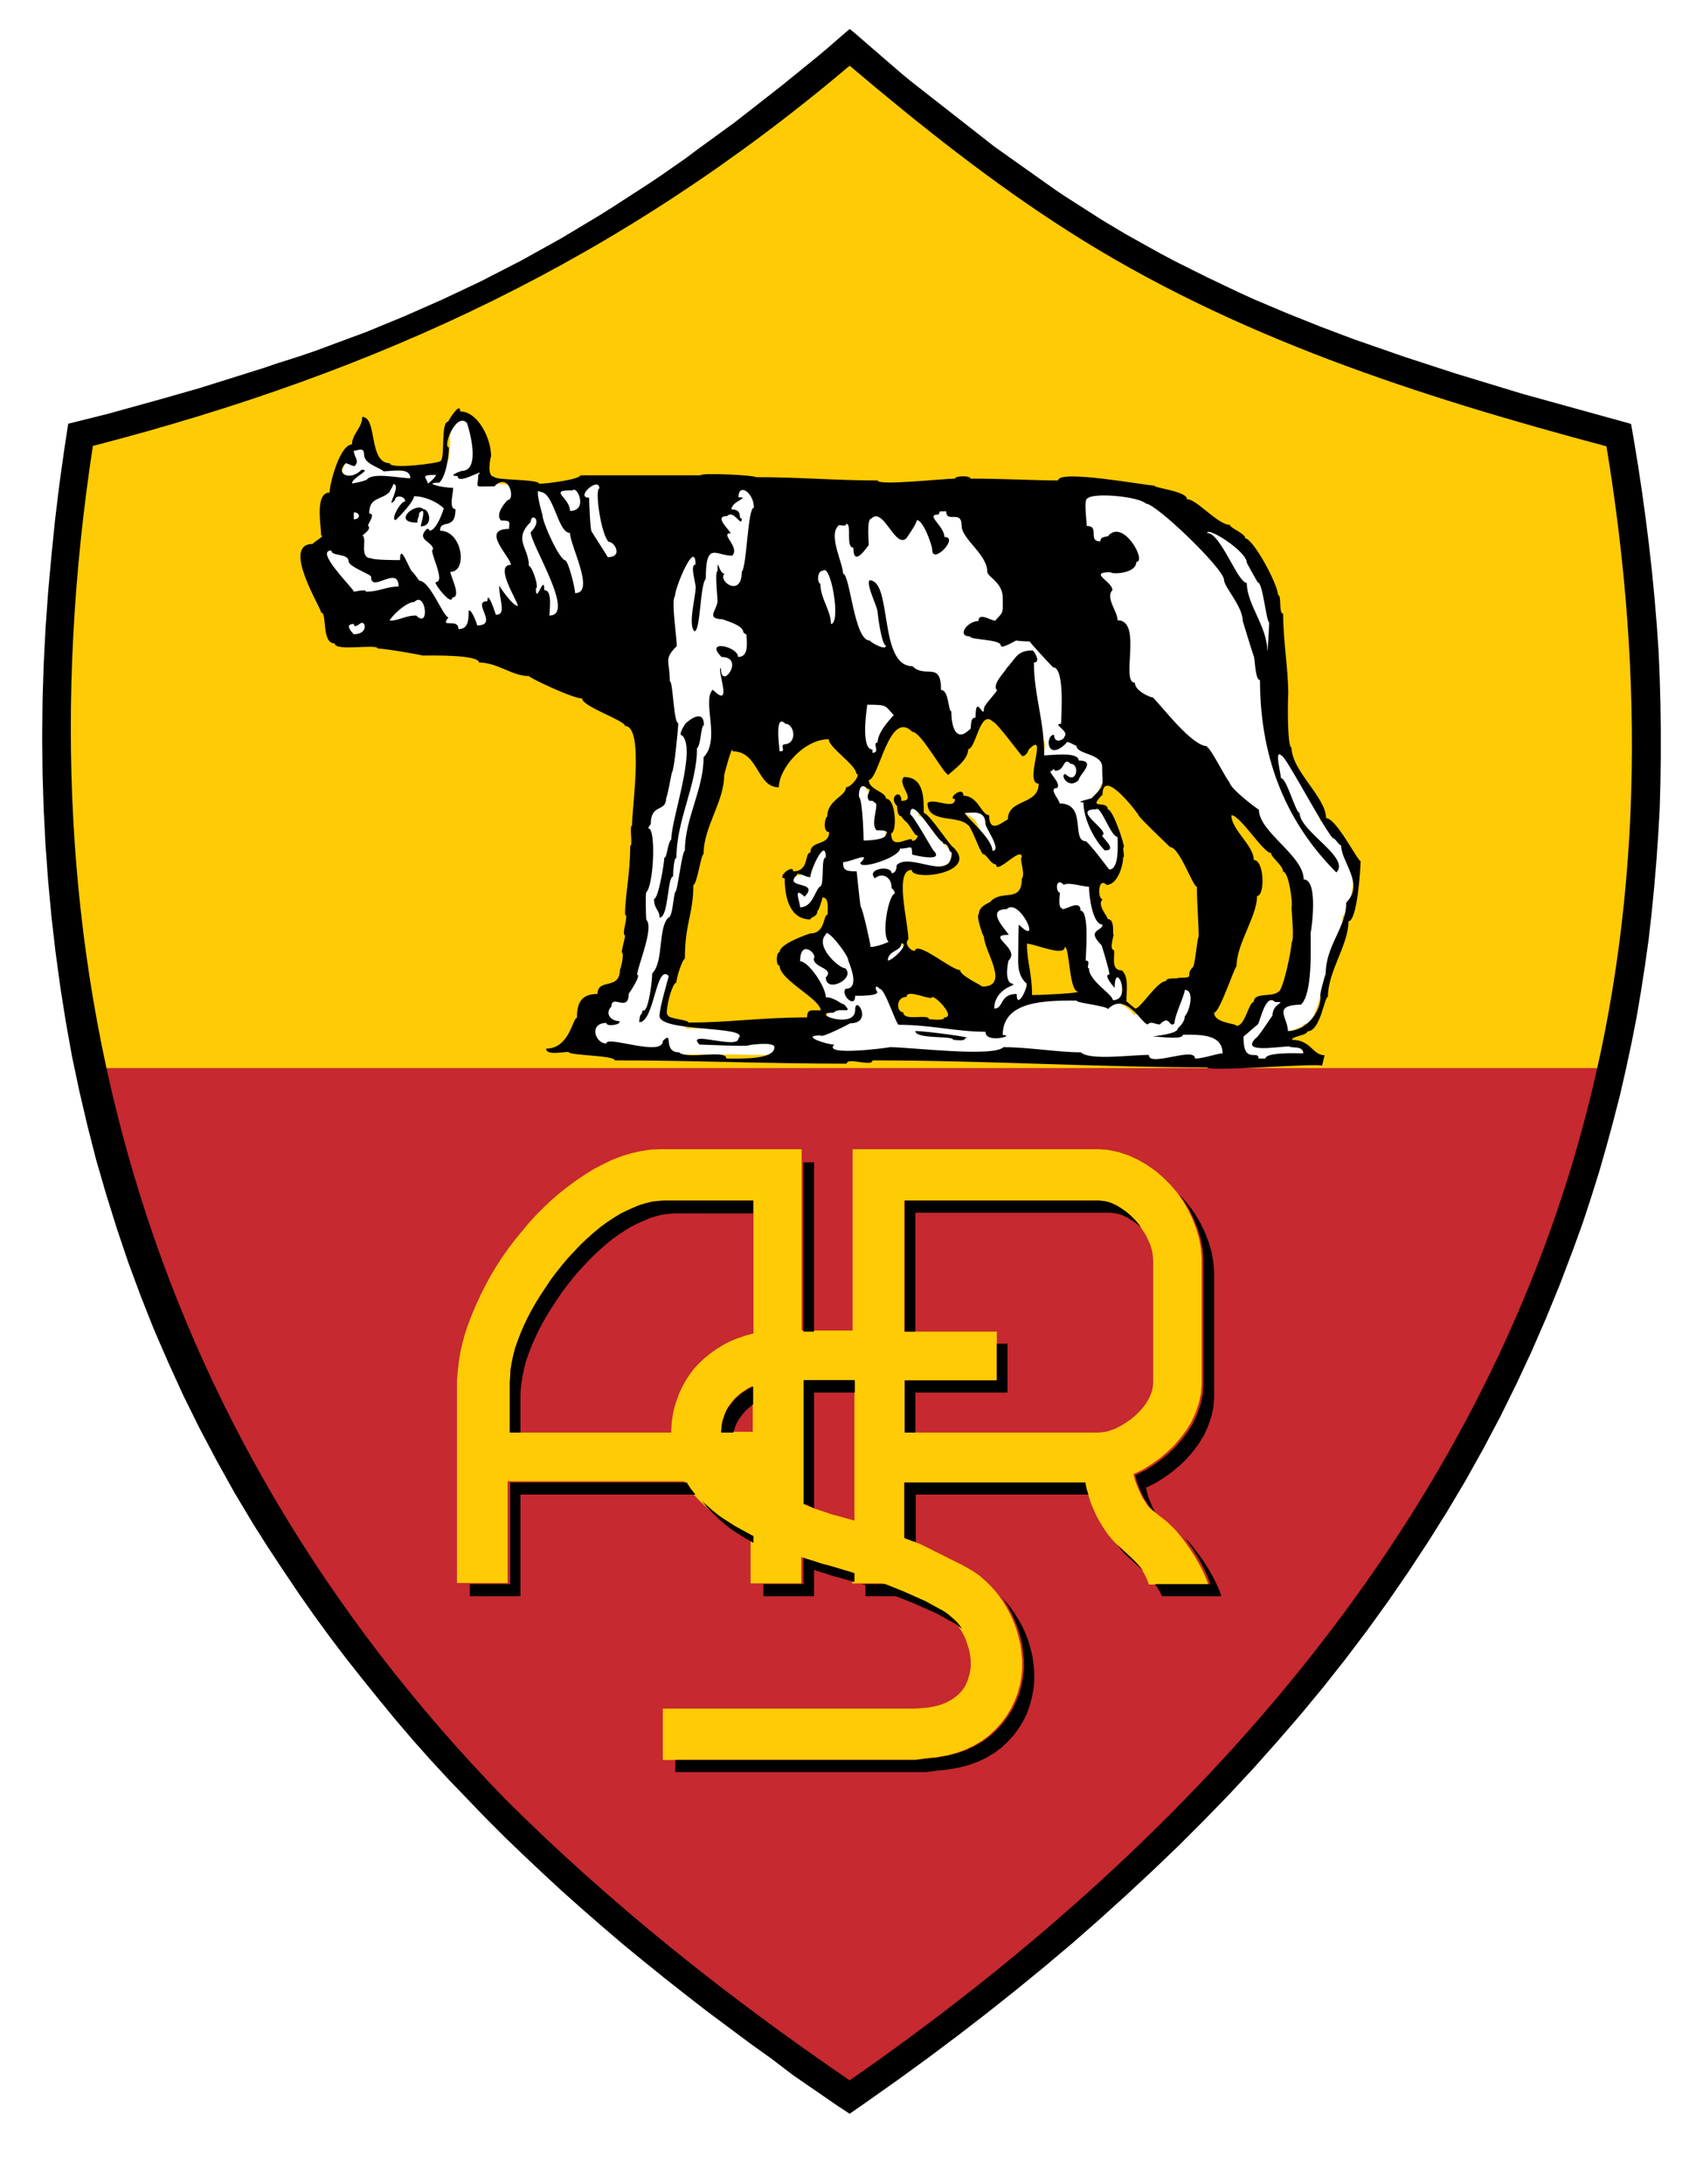 <svg xmlns="http://www.w3.org/2000/svg" xmlns:xlink="http://www.w3.org/1999/xlink" id="Livello_1" x="0px" y="0px" viewBox="0 0 464 595" style="enable-background:new 0 0 464 595;" xml:space="preserve"><style type="text/css">	.st0{fill-rule:evenodd;clip-rule:evenodd;fill:#FFCB05;}	.st1{fill-rule:evenodd;clip-rule:evenodd;fill:#C6292F;}	.st2{fill-rule:evenodd;clip-rule:evenodd;}</style><g>	<path class="st0" d="M23.8,291c0-0.2-0.1-0.4-0.1-0.7c-11.7-55.8-11.4-113.7-1.7-171.8C107.6,97.4,168.2,68.7,231.6,13  c66.3,56.9,110.2,79.6,209.6,105.6c11,57.6,10.9,115.8-1.9,172.3c0,0.1,0,0.1,0,0.2l-1.9,3.8l-411.4-0.1L23.8,291L23.8,291z   M154.4,284.7l-0.4,0.3l1.5-0.1l0.4,0.5l0.4,0.1l0.7,0.1l0.9,0.1l1,0.1l1.1,0.1l1.2,0.1l1.2,0.1l1.2,0.1l1.1,0.1l1,0.2l0.9,0.2  l0.8,0.2l0.7,0.4l1.3,0l2,0l2,0l2,0l2,0l2,0l2,0l2,0l1.9,0l1.9,0l1.9,0l1.9,0l1.9,0l1.9,0l1.9,0l1.9,0l2,0l3.8,0.1l2,0l2,0l2,0l2,0  l2,0l2,0l2,0l2,0l2,0l2,0l2,0l2,0l1.2,0l0.2-0.3l1.6-0.4l1.4,0.1l1.4,0.2l1.2,0.2l0.8,0l0.4-0.7l3.8,0l2.9,0l2.9,0l2.9,0l2.9,0  l2.9,0.1l2.9,0.1l2.9,0.1l2.9,0.1l2.9,0.1l2.9,0.1l2.9,0.1l2.9,0.1l2.9,0.1l2.9,0.1l2.9,0.1l2.9,0.1l2.9,0.1l2.9,0.1l2.8,0.1  l2.8,0.1l2.8,0.1l2.8,0.1l2.8,0.1l2.8,0.1l2.8,0.1l2.8,0.1l17.7,0c6.1-0.1,22.2,0.1,26.6-0.4l-0.1,0l-0.7-0.3l-0.6-0.4l-0.5-0.4  l-0.5-0.4l-0.4-0.4l-0.4-0.4l-0.4-0.4l-0.4-0.3l-0.4-0.3l-0.4-0.2l-0.5-0.2l-0.6-0.2l-0.7-0.1l-3.2-0.2l1.5-2.8l1-0.6l0.9-0.3  l0.8-0.3l0.7-0.2l0.5-0.2l0.3-0.7l1.2-0.2l0.2-0.1l0.3-0.2l0.3-0.4l0.4-0.6l0.3-0.7l0.3-0.8l0.3-0.8l0.3-0.8l0.3-0.8l0.2-0.8  l0.2-0.7l0.2-0.7l0.3-0.6l0.2-0.4l0-0.8l0.2-1.4l0.3-1.4l0.4-1.4l0.4-1.4l0.5-1.3l0.5-1.3l0.5-1.3l0.5-1.3l0.5-1.3l0.5-1.2l0.4-1.2  l0.3-1.2l0.3-1.2l0.2-1.1l0.1-2.1l1-0.4l0,0l0.2-0.5l0.3-0.8l0.3-1l0.3-1.2l0.2-1.3l0.2-1.4l0.2-1.4l0.2-1.4l0.1-1.4l0.1-1.3  l0.1-1.1l0.1-1l0-0.5l-0.2-0.2l-0.5-0.7l-0.5-0.8l-0.6-0.9l-0.6-1l-0.7-1l-0.7-1.1l-0.7-1.1l-0.7-1l-0.7-0.9l-0.7-0.8l-0.6-0.7  l-0.5-0.4l-0.3-0.2l-1.4-0.3l-0.2-2l-0.2-0.9l-0.4-1l-0.5-1.1l-0.7-1.1l-0.8-1.2l-0.8-1.2l-0.9-1.2l-0.9-1.3l-0.9-1.3l-0.8-1.3  l-0.8-1.3l-0.7-1.3l-0.5-1.4l-0.3-1.4l-0.1-0.6l0,0l-0.4-1l-0.2-0.9l-0.1-1l-0.1-1.2l-0.1-1.3l-0.1-1.3l0-1.4l0-1.4l0-1.3l0-1.2  l0-1.1l0-0.9l0-0.7l0-0.5l0-0.1l0-1.2l0-1.3l-0.1-1.3l-0.1-1.3l-0.1-1.4l-0.1-1.4l-0.1-1.4l-0.1-1.4l-0.1-1.4l-0.1-1.4l-0.1-1.4  l-0.1-1.4l-0.1-1.4l-0.1-1.4l0-1.4l0-0.5l-0.1-0.1l-0.5-1.3l-0.1-1.1l0-1l0-0.9l-0.1-0.6l-0.5-0.3l-0.1-1.3l-0.2-0.7l-0.3-0.9  l-0.4-1.1l-0.5-1.2l-0.6-1.3l-0.7-1.3l-0.7-1.3l-0.7-1.2l-0.7-1.2l-0.7-1.1l-0.7-0.9l-0.6-0.7l-0.5-0.5l-0.2-0.2l-0.9-0.3l-0.3-0.9  l-0.2-0.2l-0.5-0.4l-0.7-0.5l-0.8-0.5l-0.8-0.5l-0.7-0.6l0,0l-0.9-0.3l-0.9-0.4l-0.9-0.5l-0.9-0.6l-0.8-0.6l-0.8-0.7l-0.8-0.7  l-0.8-0.7l-0.8-0.6l-0.7-0.6l-0.7-0.5l-0.6-0.4l-0.5-0.3l-0.4-0.1l-1.4-0.2l-0.3-1.1l-0.2-0.1l-0.4-0.2l-0.6-0.2l-0.7-0.2l-0.7-0.2  l-0.8-0.2l-0.8-0.2l-0.8-0.2l-0.8-0.2l-0.7-0.2l-0.6-0.2l-0.6-0.2l-0.4-0.2l-0.2,0l-0.5-0.1l-0.6-0.1l-0.7-0.1l-0.8-0.1l-0.9-0.1  l-0.9-0.1l-1-0.1l-1-0.2l-1.1-0.2l-1.1-0.2l-1.1-0.2l-1.2-0.2l-1.2-0.2l-1.2-0.1l-1.2-0.1l-1.1-0.1l-1.1-0.1l-1.1-0.1l-1-0.1  l-1-0.1l-0.9,0l-0.8,0l-0.8,0l-0.7,0l-0.5,0.1l-0.4,0.1l0,0l-0.2,0.9l-2.4,0l-1.3,0l-1.3,0l-1.4,0l-1.4,0l-1.4,0l-1.5,0l-1.5,0  l-1.5,0l-1.6,0l-1.6,0l-1.6,0l-1.6,0l-1.6,0l-1.7,0l-2.5,0l-0.3-0.6l-0.3,0l-0.6,0l-0.6,0l-0.4,0.1l-0.3,0.5l-1.5,0l-1,0.1  l-1.3,0.1l-1.5,0.1l-1.7,0.1l-1.8,0.1l-1.8,0.1l-1.8,0.1l-1.8,0.1l-1.7,0.1l-1.6,0l-1.5,0l-1.3,0l-1.1-0.1l-1.1-0.3l0-0.1h-0.4  l-1.1,0l-1.1,0l-1.1,0l-1.1,0l-1,0l-1,0l-1,0l-1,0l-1,0l-1,0l-1,0l-1,0l-2-0.1l-1,0l-1,0l-1,0l-1,0l-1,0l-1,0l-1,0l-1,0l-1,0l-1,0  l-1,0l-1.1,0l-1.1,0l-1.1,0l-1.1,0l-1.1,0l-1.5,0l-0.3-0.2l-0.2,0l-0.7-0.1l-0.9-0.1l-1.1-0.1l-1.2-0.1l-1.3-0.1l-1.4-0.1l-1.4,0  l-1.3,0l-1.2,0l-1.1,0l-0.9,0l-0.6,0.1l-0.1,0l-0.3,0.2h-32.6l-0.3,0.2l-0.7,0.3l-0.7,0.2l-0.8,0.2l-0.9,0.2l-0.9,0.2l-1,0.2  l-1,0.2l-1,0.1l-1,0.1l-0.9,0.1l-0.8,0.1l-0.8,0.1l-0.6,0l-1.4,0l-0.3-0.5l-0.3-0.1l-0.7-0.1l-0.9-0.1l-1-0.1l-1.1-0.1l-1.1-0.1  l-1.1-0.1l-1.1-0.1l-1.1-0.1l-1-0.1l-0.9-0.1l-0.8-0.2l-0.9-0.3l-0.1-0.2l-0.8-0.3l-0.9-1.3l-0.3-1.3l0-1.3l0.1-1.2l0.2-1l0.2-0.8  l0-0.1l0-0.6l-0.1-0.9l-0.2-0.9l-0.3-0.9l-0.3-0.9l-0.4-0.9l-0.4-0.9l-0.5-0.8l-0.5-0.8l-0.6-0.7l-0.6-0.6l-0.6-0.5l-0.6-0.4  l-0.6-0.3l-0.6-0.2l-1.2-0.1l-0.4,0.5l-0.5,0.7l-0.3,0.5l-0.4,0.8l-0.5,0.2l0,0.1l-0.1,0.5l-0.1,0.7l-0.1,0.8l-0.1,0.9l0,1l0,1l0,1  l-0.1,0.9l-0.1,0.9l-0.1,0.8l-0.2,0.8l-0.6,0.9l-0.6,0.3l-0.2,0.2l-0.7,0.2l-0.7,0.2l-0.9,0.2l-1.1,0.2l-1.2,0.2l-1.3,0.1l-1.3,0.1  l-1.3,0.1l-1.3,0.1l-1.2,0l-1.1,0l-1-0.1l-0.9-0.2l-1-0.5l0,0l-0.5-0.1l-1.2-0.6l-1-0.9l-0.7-1.1l-0.5-1.1l-0.4-1.2l-0.3-1.2  l-0.3-1.2l-0.2-1.2l-0.2-1.1l-0.2-1l-0.1-0.4l-0.4,0.7l-0.5,0.9l-0.5,0.8l-0.4,0.7l-0.2,0.7l-0.2,2l-1.4,0.3l-0.2,0.1l-0.4,0.3  l-0.4,0.6l-0.5,0.7l-0.5,0.9l-0.4,1l-0.4,1l-0.4,1.1l-0.3,1.1l-0.3,1.1l-0.2,1l-0.2,0.9l-0.1,0.8l-0.1,0.6l-0.1,1.7l-1.7,0.2  l-0.1,0.1l-0.2,0.2l-0.2,0.3l-0.2,0.5l-0.1,0.7l-0.1,0.8l0,0.9l0,0.9l0,0.9l0.1,0.9l0.1,0.9l0.1,0.9l0.1,0.8l0,0.2l0.8,0.3l-0.9,2  l-0.7,0.6l-0.6,0.4l-0.6,0.4l-0.5,0.4l-0.2,0.2l-0.4,0.6l-1.8,0.2l-0.4,0.2l-0.3,0.4l-0.2,0.7l0,1l0.2,1.3l0.4,1.5l0.5,1.6l0.6,1.6  l0.7,1.6l0.7,1.5l0.7,1.4l0.6,1.3l0.5,1.1l0.3,0.7l0.6,0.7l0.3,0.7l0.2,0.7l0.1,0.7l0.1,0.7l0.1,0.8l0.1,0.8l0.1,0.7l0.1,0.7  l0.2,0.6l0.2,0.4l0.2,0.3l0.1,0.1l0.1,0l1.3,0.2l0.3,0.7l0.1,0l0.6,0.1l0.8,0.1l0.9,0l1,0l1.1,0l1.1,0l1.1,0l1,0l0.9,0l0.9,0  l0.8,0.1l0.9,0.4l0.5,0l0.8,0.1l0.9,0.1l1,0.1l1,0.2l1.1,0.2l1.1,0.2l1,0.2l1,0.2l0.9,0.2l0.8,0.1l0.7,0.1l0.5,0.1l0.3,0.1h0.3  l0.7,0l0.9,0l1.1,0l1.2,0l1.3,0l1.4,0l1.4,0.1l1.4,0.1l1.3,0.1l1.2,0.2l1.1,0.2l1,0.3l0.9,0.4l0.7,0.6l0.2,0l1,0.1l1,0.2l1,0.3  l0.9,0.3l0.9,0.3l0.9,0.4l0.8,0.4l0.8,0.3l0.8,0.3l0.8,0.3l0.8,0.3l0.7,0.2l0.7,0.2l0.7,0.1l1.4,0.1l0.4,0.4l0.2,0.1l0.5,0.3  l0.8,0.4l0.9,0.5l1,0.5l1.1,0.5l1.2,0.5l1.2,0.5l1.2,0.5l1.2,0.5l1.1,0.4l1,0.4l0.9,0.3l0.6,0.1l1.5,0.2l0.3,1.1l0.1,0.1l0.4,0.3  l0.6,0.4l0.8,0.5l0.9,0.5l1,0.5l1.1,0.5l1.1,0.5l1.1,0.5l1,0.5l0.9,0.5l0.8,0.5l0.7,0.5l0.5,0.5l0.7,0.3l0.6,0.5l0.5,0.6l0.4,0.7  l0.3,0.8l0.2,0.8l0.2,0.9l0.2,0.9l0.1,1l0.1,1l0.1,1.1l0,1.1l0,1.1l0,1.2l0,1.2l0,1.2l-0.1,1.2l-0.1,1.2l-0.1,1.2l-0.1,1.2  l-0.1,1.1l-0.1,1.1l-0.1,1.1l-0.1,1l-0.1,1l-0.1,0.9l-0.1,0.8l-0.1,0.8l0,0.7l0,0.6l0,1.1l-0.3,0.3l0,0.1l0,0.8l0.1,1l0.1,1.1l0,1  l-0.2,1.2l-0.2,0.2l0,0.9l0,1.4l-0.1,1.4L173,236l-0.1,1.3l-0.1,1.2l-0.1,1.2l-0.1,1.2l-0.1,1.1l-0.1,1.1l-0.1,1.1l-0.1,1l-0.1,1  l-0.1,1l0,1l0,0.3l0.2,0.2l0.1,1.4l-0.1,1.1l-0.2,1.1l-0.2,1l-0.1,0.6l0.3,0.3l-0.1,1.3l-0.1,0.7l-0.2,0.7l-0.2,0.7l-0.2,0.7  l-0.1,0.6l0,0.1l0,0l0.2,1.2l0,1l-0.1,1l-0.2,0.9l-0.2,0.8l-0.2,0.7l-0.1,0.1l-0.3,1.8L169,268l-1.4,0.9l-1.3,0.4l-1,0.3l-0.6,0.3  l-0.2,0.2l-0.4,2l-2.6,0.2l-0.9,0.3l-0.6,0.4l-0.4,0.5l-0.3,0.7l-0.2,0.9l-0.1,1l-0.1,2.1l-0.7,0.3l-0.1,0.1l-0.2,0.5l-0.3,0.6  l-0.3,0.7l-0.4,0.8l-0.4,0.9l-0.5,0.9l-0.6,0.9L154.4,284.7L154.4,284.7z M246.1,219.7l0-0.2l1.7-0.3l1.3-1.4l-0.1-1.7l-0.5-1.2  l-0.5-1.1l-0.3-0.7l0.1,0l0.5,0.2l0.4,0.2l0.3,0.3l0.3,0.4l0.3,0.5l0.2,0.5l0.2,0.6l0.1,0.7l0.1,0.7l0.1,0.8l0,0.8l0,0.8l0,0.8  l0,1.9l1.1,0.4l0.1,0.1l0.4,0.4l0.5,0.5l0.6,0.7l0.6,0.8l0.6,0.8l0.7,0.9l0.7,0.9l0.6,0.8l0.6,0.8l0.6,0.7l0.5,0.6l0.5,0.5l0.5,0.5  l0.1,0.1l0.7,0.8l0.3,0.7l0,0.4l-0.2,0.4l-0.4,0.5l-0.7,0.5l-1,0.5l-1.2,0.4l-1.3,0.3l-1.3,0.2l-1.3,0.1l-1.1,0l-0.9-0.1l-0.5-0.2  l0,0l-0.5-1.3l-2.4,0.5l-1.1,0.8l-0.7,1.1l-0.4,1.3l-0.2,1.4l-0.1,1.4l0,1.5l0.1,1.6l0.2,1.6l0.2,1.6l0.2,1.6l0.2,1.5l0.2,1.4  l0.2,1.3l0.1,1.1l0,0.5l-0.4,0.6l0,1.4l0.5,1.1l0.7,0.8l0.8,0.6l1,0.5l1.7-0.1l0.2-0.4l0,0l0.6,0.2l0.7,0.3l0.8,0.4l0.9,0.5  l0.9,0.6l1,0.6l1,0.6l0.9,0.6l0.9,0.5l0.9,0.5l0.8,0.4l0.6,0.2l0.1,0.2l1,1l1.1,0.8l1.2,0.7l1.2,0.7l1,0.5l0.6,0.3l0.6,0.5l2.1-0.2  l1.4-0.4l1.1-0.8l0.7-1.1l0.3-1.2l0-1.2l-0.2-1.2l-0.3-1.2l-0.4-1.2l-0.4-1.2l-0.4-1.1l-0.4-1.1l-0.4-1l-0.3-0.9l-0.2-0.7l-0.1-1.1  l-0.3-0.5l-0.2-0.5l-0.3-0.9l-0.3-1.1l-0.3-1l-0.1-0.8v0l0.1-0.2l0.2-1.1l0.2-0.3l0.3-0.3l0.4-0.3l0.5-0.3l0.5-0.3l0.7-0.4l0.2-0.3  l0.4-0.3l0.5-0.3l0.5-0.2l0.6-0.1l0.6-0.1l0.7-0.1l0.7-0.1l0.7-0.1l0.8-0.2l0.8-0.3l0.8-0.4l0.7-0.6l0.6-0.8l0.4-1l0.2-1.1l0-0.9  l0.3-0.5l0.1-1.2l-0.1-1.1l-0.2-1.1l-0.2-0.9l-0.1-0.6l0.2-0.3l-0.3-1.6l-0.9-1l-1.2-0.2l-0.9,0.2l-0.7,0.4l-0.7,0.4l-0.7,0.5  l-0.7,0.5l-0.6,0.5l-0.6,0.4l-0.1,0.1l-1.2-0.3l-0.1-0.1l-0.3-0.3l-0.4-0.4l-0.4-0.5l-0.5-0.6l-0.7-0.6l-0.2-0.1l-0.1-0.1l-0.5-0.9  l-0.6-1.3l-0.6-1.4l-0.6-1.4l-0.6-1.3l-0.7-1.1l-0.6-0.5l-0.7-0.5l-0.9-0.5l-0.9-0.3l-1-0.2l-1-0.2l-0.9-0.1l-0.9-0.1l-0.9-0.1  l-0.8-0.2l-0.7-0.2l-0.6-0.2l-0.4-0.3l-0.3-0.3l-0.2-0.3h0l1.1,0.2l1.3,0.3l1.4,0.2l1.5-0.1l1.6-0.9l0.4-1.5l1.8,0.3l0.7,0.4  l0.7,0.6l0.7,0.9l0.7,1l0.8,1l1,0.9l0.1,0l0.1,1l0.9,1.6l1.6,0.7l1.5-0.2l1.2-0.5l0.9-0.6l0.6-0.4l1.2-0.5l0.2-1.8l0.2-0.5l0.2-0.4  l0.3-0.4l0.5-0.4l0.6-0.4l0.7-0.4l0.8-0.4l0.8-0.4l0.8-0.4l0.8-0.5l0.8-0.7l0.7-0.8l0.6-1l0.4-1.2l0.2-2.5l-1.4-0.4l0-0.1l-0.1-0.6  l0-0.9l0.1-1l0.2-1.1l0.2-1.1l0.2-1.1l0.2-1.1l0.1-1l-0.1-1.1l-0.9-1.3l-1.6,0l-1.1,0.7l-1,0.9l-0.3,0.3l-0.2,0.5l-0.1,0.1l-1-1.3  l-0.7-0.9l-0.7-0.8l-0.7-0.8l-0.7-0.8l-0.7-0.8l-0.6-0.8l-0.6-0.7l-0.5-0.6l-0.5-0.5l-0.5-0.4l-0.2-0.1l-0.7-0.5l-1.2-0.4l-1.2,0.2  l-0.9,0.6l-0.7,0.7l-0.5,0.8l-0.5,0.9l-0.4,0.9l-0.4,0.9l-0.3,0.9l-0.3,0.8l-0.3,0.7l-0.3,0.5l-0.2,0.3l-1,0.3l-0.3,1.8l-0.3,0.7  l-0.5,0.8l-0.7,0.8l-0.8,0.8l-0.9,0.8l-0.5,0.4l-0.5-0.7l-0.6-0.9l-0.7-1l-0.7-1.1l-0.7-1.1l-0.8-1.1l-0.8-1.1l-0.8-1l-0.8-0.9  l-0.8-0.8l-0.8-0.7l-0.9-0.6l-0.4-0.1l-1.1-0.9l-1.6-0.6l-1.6,0.2l-1.4,0.8l-1.1,1.1l-0.9,1.3l-0.8,1.5l-0.7,1.6l-0.7,1.6l-0.6,1.6  l-0.6,1.5l-0.6,1.3l-0.5,1.1l-0.4,0.7l-0.2,0.2l-1,0.4l-0.1-1.6l-0.5-0.2l-0.3-0.7l-0.5-0.7l-0.6-0.7l-0.6-0.7l-0.7-0.7l-0.7-0.7  l-0.7-0.7l-0.7-0.7l-0.7-0.6l-0.6-0.6l-0.5-0.6l-0.4-0.5l-0.3-0.4l-0.1-0.2l-0.3-1.6l-2.8,0.2l-1.5,0.3l-1.4,0.5l-1.4,0.6l-1.3,0.8  l-1.2,0.9l-1.2,1l-1.1,1l-1,1.1l-0.9,1.1l-0.8,1.2l-0.7,1.2l-0.5,1.2l-0.4,1.2l-0.1,0.6l0,0l-0.6-0.3l-0.5-0.5l-0.5-0.6l-0.5-0.7  l-0.5-0.8l-0.6-0.9l-0.6-0.9l-0.7-1l-0.8-0.9l-0.9-0.9l-1-0.8l-1.2-0.6l-1.4-0.4l-0.5,0l-1-1.3l-1.5,1.5l-0.3,0.6l-0.2,0.5  l-0.2,0.6l-0.2,0.7l-0.2,0.7l-0.2,0.8l-0.2,0.7l-0.2,0.7l-0.4,1.6l-0.1,0.3l-0.1,0.3l-0.1,1.5l-0.2,1.2l-0.3,1.2l-0.3,1.3l-0.4,1.3  l-0.5,1.3l-0.5,1.3l-0.5,1.3l-0.5,1.3l-0.5,1.4l-0.5,1.4l-0.4,1.4L191,228l-0.3,1.5l-0.2,1.5l0,0.9l-0.2,0.3l-0.2,0.6l-0.2,0.6  l-0.2,0.7l-0.2,0.7l-0.2,0.8l-0.2,0.8l-0.2,0.8l-0.2,0.7l-0.2,0.7l-0.2,0.6l-0.2,0.4l0,0.1l-0.6,0.3l0,2.3l-0.1,1.3l-0.1,1.2  l-0.1,1.1l-0.2,1.1l-0.2,1l-0.2,1l-0.2,1l-0.2,1.1l-0.2,1.1l-0.2,1.2l-0.2,1.3l-0.2,1.4l-0.1,1.5l-0.1,1.6l0,1.1l-0.5,0.8l-0.4,1  l-0.4,1.1l-0.4,1.2l-0.3,1.2l-0.2,1.1l0,0.1l-0.3,0.3l-0.4,0.6l-0.3,0.7l-0.3,0.8l-0.3,0.8l-0.3,0.9l-0.2,0.9l-0.2,0.9l-0.2,0.9  l-0.1,0.8l-0.1,0.8l0,0.7l0.1,0.7l0.3,1l0.4,0.2l0.3,0.4l1.1,0.5l1,0.3l1.1,0.2l1,0.2l0.8,0.2l0.2,0.1l0.4,0.5l1.7,0l1,0l1,0l1,0  l1,0l1,0l1,0l1,0l1-0.1l1-0.1l1-0.1l0.9-0.1l0.9-0.1l0.9-0.1l0.9-0.1l0.9-0.1l0.9-0.1l1-0.1l1-0.1l1-0.1l1-0.1l1-0.1l1-0.1l1-0.1  l1,0l1,0l1.1,0l1.1,0l1.1,0l1.1,0l1.2,0l2.6,0l0.1-1.9h0.5l0.8,0l2.8,0.1l-0.6-2.7l-0.5-1l-0.7-0.9l-0.8-0.8l-0.9-0.8l-1-0.8  l-1-0.8l-1-0.8l-1-0.8l-1-0.8l-0.9-0.8l-0.8-0.7l-0.6-0.7l-0.4-0.6l-0.2-0.5l-0.2-1.3l-0.5-0.2l0-0.1l0-0.5l0-0.5l0.1-0.2l0.5-0.3  l0.2-0.9l0.1-0.1l0.2-0.3l0.4-0.3l0.5-0.4l0.6-0.4l0.7-0.4l0.7-0.4l0.7-0.3l0.7-0.3l0.7-0.3l0.6-0.2l0.5-0.2l0.4-0.2l0.3-0.1  l1.4-0.2l1.5-0.9l0.9-1.2l0.6-1.2l0.3-1l0.2-0.7l0,0l0.7-0.4l0-1.6l0-0.8l0-0.9l-0.1-0.9l-0.2-0.9l-0.5-1l-0.9-0.8l-2.4-0.5  l-0.3,1.7l-0.1,0.4l-0.2,0.6l-0.2,0.6l-0.2,0.6l-0.2,0.5l0,0.1l-0.4,0.3l-0.1,0.8l0,0l-0.2,0.1l-0.3,0.2l-0.5,0.3l-0.1,0.1  l-0.7-0.1l-0.6-0.2l-0.5-0.3l-0.5-0.4l-0.4-0.5l-0.4-0.5l-0.4-0.6l-0.3-0.7l-0.3-0.8l-0.2-0.8l-0.2-0.9l-0.1-0.9l-0.1-0.9l-0.1-1  l0-1.2l2.8-0.4l1.5-0.9l0.9-1.2l0.5-1.2l0.3-1l0.2-0.6l0.7-0.3l0.3-1.5l0.2-0.2l0.5-0.3l0.9-0.3l1.1-0.4l1.2-0.8l0.9-1.3l0.5-2.9  l-1.3-0.4l0-0.1l0-0.5l0.1-0.6l0.1-0.4l0,0l0.4-0.3l0.3-1.9l0.4-0.9l0.6-0.8l0.8-0.8l0.9-0.8l1-0.9l0.8-1.1l0.1-0.3l0.9-0.6  l0.8-0.8l0.7-0.8l0.6-0.9l0.2-0.4l0.4,1.9l0.8,1.2l1,0.8l1,0.6l0.8,0.5l0.6,0.4l0.2,0.2l0.4,1.2l1.1,0.2h0l0.1,0.2l0.2,0.4l0.2,0.5  l0.2,0.7l0.1,0.7l0.1,0.8l0,0.8v0.8l0,0.7l-0.1,0.6l-0.1,0.4l-0.9,0.3l0.3,2.8l0.8,1.4l1.4,0.7l1.3,0l1.1-0.3l1-0.3l0.4-0.1  l0.5,0.2l0.8,0.3l1.1-0.4l0.7-0.6l0.6-0.7l0.4-1.1l-0.5-1.6l-0.7-0.2l-0.3-0.4l-0.4-0.6l-0.4-0.7l-0.4-0.6l-0.4-0.6l-0.5-0.6  l-0.3-0.2l-0.1-0.1l-0.2-0.2l-0.2-0.2l-0.1-0.2l-0.1-0.1l-0.2-0.7l-0.7-0.2l-0.1-0.3l-0.1-0.4L246.1,219.7L246.1,219.7z   M279.2,264.6l0.1,0.8l0.1,0.8l0.1,0.8l0.1,0.9l0.1,0.9l0,1l0,2.5l2.2,0l0.8,0l0.9,0l1,0l1,0l1.1-0.1l1.1-0.1l1.1-0.1l1-0.1l1-0.1  l0.9-0.1l0.8-0.1l0.7-0.1l0.6-0.1l0.7-0.2l2.6-2.1l-2.9-0.9l-0.2-0.3l-0.2-0.6l-0.2-0.8l-0.2-1l-0.2-1.1l-0.2-1.1l-0.2-1.1  l-0.1-1.1l-0.2-1.1l-0.2-1l-0.2-0.9l-0.3-0.8l-0.5-0.9l-2.4-1.3l-0.4,1.8l-0.4,0l-0.6-0.1l-0.7-0.1l-0.8-0.2l-0.8-0.2l-0.9-0.2  l-0.9-0.3l-0.8-0.2l-0.8-0.2l-0.7-0.2l-0.7-0.1l-2.2-0.2l0,2.7l0,0.9l0.1,0.9l0.1,0.9l0.1,0.9l0.1,0.8l0.1,0.8l0.1,0.8L279.2,264.6  L279.2,264.6z M302.1,259.8l0,0.9l0,1.1l0.2,1.3l0.6,1.3l1.2,1.1l0.9,0.2l0.1,0.2l0.1,0.3l0.1,0.3l0.1,0.4l0.1,0.4l0.1,0.4l0,0.5  l0,0.5l0,0.5l0,0.6l0,0.6l0,0.6l0,0.6l0,0.6l0,1.6l0.9,0.4l0.2,0.1l0.3,0.3l0.4,0.3l0.4,0.3l0.3,0.3l0.2,0.2l0.7,0.8l1.5-0.4  l0.7-0.4l0.6-0.5l0.5-0.5l0.6-0.6l0.6-0.7l0.6-0.7l0.6-0.7l0.6-0.7l0.6-0.6l0.6-0.6l0.5-0.5l0.5-0.4l0.4-0.3l0.2-0.1l1.2-0.2  l0.2-0.5l0.4,0l0.6,0l0.6,0l0.7-0.1l0.2-0.1l1.2,0l1.1-0.1l1.1-0.5l0.5-1l0-0.7l0-0.2l0.1-0.2l0.3-0.4l0.3-0.2l0.3-0.7l0.2-0.6  l0.1-0.6l0.1-0.7l0.1-0.7l0.1-0.8l0.1-0.8l0.2-1.5l0.1-0.7l0.1-0.6l0.1-0.5l0.1-0.3l0.2-0.3l0-1.2l0-0.8l0-0.8l0-0.8l0-0.8l0-0.9  l0-0.9l0-0.9l0-0.9l0-0.9l0-0.9l0-0.9l0-0.9l0-0.9l0-0.9l0-1.8l-0.8-0.4l0,0l-0.3-0.4l-0.3-0.6l-0.4-0.8l-0.4-0.9l-0.5-1l-0.5-1  l-0.5-1l-0.6-1l-0.6-1l-0.6-0.9l-0.6-0.8l-0.7-0.7l-0.9-0.6l-0.4-0.1l-0.4-0.3l-0.5-0.5l-0.6-0.6l-0.7-0.6l-0.7-0.7l-0.8-0.7  l-0.8-0.7l-0.7-0.7l-0.7-0.7l-0.7-0.7l-0.6-0.6l-0.5-0.5l-0.3-0.4l-0.1-0.1l0-0.1l-0.2-0.3l-0.4-0.5l-0.5-0.7l-0.6-0.8l-0.8-0.9  l-0.9-1l-0.9-1l-1-1l-1-0.9l-1-0.8l-1-0.6l-1.2-0.4l-1.4,0.1l-1.2,0.9l-0.6,1.3l-0.1,0.9l-1,1.1l-0.9,1.5l0.7,1.8l1.4,0.4l0.8,0.1  l0.3,0.1l0.3,0.9l0.7,0.3l0,0l0.2,0.3l0.3,0.5l0.3,0.7l0.4,0.8l0.4,0.9l0.4,0.9l0.3,0.9l0.3,0.9l0.3,0.8l0.2,0.8l0.2,0.6l0,0.2  l-0.1,1l0.1,0.6l0.1,0.5l0,0.3l-0.1,0.1l-0.1,1.6l-0.2,1l-0.3,1.1l-0.4,1.1l-0.5,0.9l-0.5,0.6l-0.5,0.3l-0.1,0l-0.8-0.5l-1.8,0.4  l-0.9,1.3l-0.3,1.3l0,1.3l0.2,1.3l0.3,0.7l-0.1,1.3l0.3,1.2l0.5,1l0.5,0.8l0.4,0.7l0.2,0.4l0.3,1l1,0.3l0.1,0.2l0.1,0.5l0,0.7  l0,0.7l0,0.8l0,0l0,0.1l-0.2,0.7l-0.2,0.8l-0.1,0.9l0,1l0.4,1.3l0.2,0.1V259.8L302.1,259.8z M252.4,278.9l1.2,0.1l0.6,0l0.7,0  l0.8,0l0.8,0l0.9-0.1l1.1-0.5l0.1-0.2l1-0.3l0.5-1.9l-0.5-1.5l-0.8-1.3l-1-1.2l-1.1-1l-1.1-0.8l-1.7-0.7l-0.5,0.5l0,0l-1-0.2  l-1.3-0.3l-1.4-0.3l-1.5-0.2l-1.8,0.4l-0.3,0.6l-0.5,0.1l-1.2,0.8l-0.7,1.1l-0.3,1.2l0.1,1.2l0.4,1.2l0.9,1l0.3,0.1l0.2,0.6  l1.5,0.8l1.5,0.2l1.4,0l1.3,0l0.9,0l0.1,0L252.4,278.9L252.4,278.9z M332.2,279.3l1.3,0.5l1.2,0.3l0.9,0.2l0.3,0.1l0.7,0.6l2-0.7  l1.1-1.1l0.7-1.3l0.6-1.3l0.5-1.2l0.4-0.9l0.2-0.3l0.7-0.4l0.3-1l0,0l0.5-0.2l0.9-0.1l1.1-0.1l1.2-0.1l1.3-0.3l0.9-0.6l0.5-0.3  l0.5-0.8l0.4-0.7l0.3-0.8l0.3-0.9l0.3-1l0.3-1.1l0.3-1.2l0.3-1.2l0.3-1.2l0.2-1.1l0.2-1.1l0.2-1l0.1-0.9l0.1-0.8l0-0.2l0-0.1  l0.2-0.6l0.1-0.6l0-0.7l0-0.7l0-0.8l0-0.8l0-0.8l0-0.8l-0.1-0.8l-0.1-0.8l0-0.7l0-0.7l0-0.6l0-0.5l0-0.1l0-0.1l0-0.6l0-0.6l0-0.7  l-0.1-0.8l-0.1-0.8l-0.1-0.9l-0.2-0.9l-0.2-0.9l-0.2-0.9l-0.2-0.9l-0.3-0.8l-0.3-0.7l-0.4-0.7l-0.5-0.5l0-0.2l-0.5-1l-0.6-0.8  l-0.6-0.8l-0.6-0.7l-0.4-0.5l-0.2-0.3l-0.3-1.1l-1.1-0.3l-0.2-0.1l-0.5-0.4l-0.6-0.6l-0.7-0.7l-0.7-0.8l-0.8-0.9l-0.8-1l-0.8-1  l-0.8-0.9l-0.8-0.9l-0.8-0.8l-0.8-0.7l-0.8-0.6l-0.9-0.5l-2.8-0.7l0.3,3l0.2,1l0.4,0.9l0.4,0.9l0.5,0.8l0.5,0.8l0.6,0.8l0.6,0.8  l0.6,0.8l0.5,0.7l0.5,0.7l0.4,0.7l0.3,0.6l0.2,0.6l0.1,0.5l0.2,1.7l1.3,0.3l0,0l0.2,0.2l0.2,0.4l0.2,0.6l0.2,0.7l0.1,0.8l0.1,0.8  l0,0.8l0,0.8l-0.1,0.7l-0.1,0.6l-0.1,0.4l0,0.1l-1,0.3l-0.1,2.1l-0.2,1l-0.3,1l-0.3,1.1l-0.4,1.1l-0.5,1.2l-0.5,1.2l-0.5,1.2  l-0.5,1.3l-0.5,1.3l-0.5,1.3l-0.4,1.3l-0.4,1.3l-0.3,1.3l-0.2,1.3l0,0.8l-0.2,0.4l-0.3,0.7l-0.3,0.8l-0.4,1l-0.4,1.1l-0.4,1.1  l-0.5,1.2l-0.5,1.2l-0.5,1.1l-0.5,1l-0.4,0.9l-0.4,0.7l-0.3,0.5l-0.1,0.1l-1.2,0.5l0.7,2.6l1.1,1.2L332.2,279.3z"></path>	<path class="st1" d="M231.6,571.4C109.4,491.9,45.8,394.9,23.8,291h415.4C415.8,394.4,350,492.3,231.6,571.4L231.6,571.4z   M302.5,416.2l0.6,0.9l0.8,1l0.9,1l0.7,0.6l0.7,0.6l0.7,0.6l0.7,0.6l0.7,0.6l0.7,0.7l0.7,0.7l0.7,0.7l0.7,0.7l0.7,0.7l0.6,0.8  l0.6,0.8l0.6,0.8l0.5,0.9l0.5,0.9l0,0.1h13l-0.3-0.6l-0.4-0.9l-0.5-0.9l-0.5-0.9l-0.5-0.9l-0.5-0.9l-0.6-0.9l-0.6-0.9l-0.6-0.9  l-0.6-0.9l-0.6-0.9l-0.7-0.8l-0.7-0.8l-0.6-0.8L319,417l-0.9-0.8l-0.9-0.7l-0.8-0.7l-0.8-0.6l-0.7-0.6l-0.7-0.5l-0.6-0.5l-0.5-0.5  l-0.5-0.5l-0.4-0.5l-0.4-0.5l-0.4-0.5l-0.4-0.6l-0.4-0.6l-0.4-0.7l-0.4-0.7l-0.3-0.7l-0.3-0.7l-0.3-0.8l-0.3-0.8l-0.3-0.9l-0.2-0.9  l-0.5-2l1.7-0.7l2.2-1.1l2.1-1.3l2-1.5l1.9-1.6l1.8-1.8l1.6-1.9l1.5-2l1.3-2.2l1.1-2.3l0.8-2.4l0.5-2.5l0.2-2.4v-34.2l-0.2-2.5  l-0.5-2.6l-0.7-2.5l-1-2.5l-1.2-2.4l-1.4-2.3l-1.6-2.2l-1.7-2l-1.9-1.9l-2-1.7l-2.2-1.6l-2.3-1.4l-2.4-1.1l-2.5-0.9l-2.6-0.6  l-2.5-0.2h-65.5v49.4h-16.9v-49.4h-36.8l-2.5,0.1l-2.6,0.4l-2.6,0.6l-2.5,0.8l-2.5,0.9l-2.4,1.1l-2.4,1.3l-2.4,1.4l-2.3,1.5  l-2.3,1.7l-2.2,1.8l-2.2,1.9l-2.1,2l-2,2.1l-2,2.2l-1.9,2.2l-1.8,2.3l-1.7,2.4l-1.7,2.4l-1.6,2.4l-1.5,2.5l-1.4,2.5l-1.3,2.5  l-1.2,2.5l-1.1,2.6l-1,2.6l-0.8,2.6l-0.7,2.5l-0.6,2.5l-0.4,2.5l-0.3,2.5l-0.2,2.4v53.6h10.8v-27.7h50.4l1.6,2.3l1.4,1.7l1.5,1.6  l1.6,1.5l1,0.8l1,0.8l1,0.7l1,0.7l1,0.7l1,0.7l1.1,0.7l1.1,0.6l1.1,0.6l1.1,0.6l1.1,0.6l1.4,0.7v12.4h10.7v-7.8l2.8,1l1,0.3  l0.9,0.3l0.9,0.3l0.9,0.3l0.9,0.3l0.8,0.2l0.8,0.2l1,0.3l1,0.3l1,0.3l1,0.3l1,0.3l1,0.3l1.8,0.6v2.6h7.1l1,0.4l1,0.4l1,0.4l1,0.4  l1,0.4l1,0.4l1,0.4l0.9,0.4l0.9,0.4l0.9,0.4l0.9,0.4l0.9,0.5l0.9,0.5l0.9,0.5l0.9,0.5l0.9,0.5l0.8,0.4l1.2,0.7l1,0.8l1,0.8l0.9,0.9  l0.9,1l0.8,1.1l0.7,1.1l0.6,1.2l0.6,1.2l0.5,1.3l0.4,1.3l0.3,1.3l0.2,1.3l0.1,1.3l0,1.3l-0.1,1.2l-0.2,1.2l-0.3,1.2l-0.4,1.1  l-0.5,1l-0.6,1l-0.7,0.9l-0.8,0.9l-0.9,0.8l-1,0.8l-1.2,0.7l-1.3,0.6l-1.5,0.5l-1.7,0.4l-1.9,0.3l-2.1,0.2l-2.3,0.1h-66.7v11h66.8  l2.9-0.4l2.9-0.3l2.7-0.5l2.5-0.7l2.4-0.9l2.2-1.1l2-1.2l1.9-1.4l1.7-1.5l1.5-1.7l1.3-1.8l1.1-1.9l0.9-2l0.7-2l0.5-2l0.3-2.1  l0.2-2.1l0-2.1l-0.1-2.1l-0.3-2.1l-0.4-2l-0.6-2l-0.7-2l-0.9-1.9l-1-1.9l-1.1-1.8l-1.3-1.7l-1.4-1.6l-1.5-1.5l-1.6-1.4l-1.8-1.3  l-1.8-1.1l-1.1-0.6l-1-0.5l-1-0.5l-1-0.5l-1-0.5l-1-0.5l-1-0.5l-1-0.5l-1-0.5l-1-0.5l-1-0.5l-1-0.4l-1-0.4l-1-0.4l-1-0.4l-1-0.4  l-1.4-0.5v-17.6h52.1l0.3,1.7l0.3,1.3l0.3,1.3l0.4,1.2l0.4,1.2l0.4,1.1l0.5,1.1l0.5,1.1l0.5,1l0.5,1l0.6,0.9L302.5,416.2  L302.5,416.2z M234.4,374.5h-16.9v36.3l1.6,0.6l1,0.4l0.9,0.4l0.9,0.3l0.9,0.3l0.9,0.3l0.9,0.3l0.9,0.3l0.8,0.3l0.8,0.2l0.8,0.2  l0.8,0.2l0.7,0.2l1.1,0.3l1.1,0.3l2.9,0.8V374.5L234.4,374.5z M206.7,375.3l-2.6,1.1L203,377l-1,0.6l-1,0.7l-0.9,0.8l-0.8,0.8  l-0.8,0.9l-0.7,0.9l-0.6,0.9l-0.5,1l-0.5,1l-0.4,1l-0.3,1l-0.2,1.1l-0.1,1.1l-0.1,1.1l0.1,1.9h11.6V375.3L206.7,375.3z   M184.4,391.8l-0.1-2.1l0.1-1.9l0.2-1.9l0.4-1.9l0.5-1.8l0.7-1.8l0.8-1.7l0.9-1.7l1-1.6l1.2-1.5l1.3-1.4l1.4-1.3l1.5-1.3l1.6-1.2  l1.7-1l1.8-0.9l1.9-0.8l2-0.7l2.1-0.5l1.2-0.2v-39h-25.8l-1.8,0.1l-1.7,0.2l-1.7,0.4l-1.8,0.5l-1.8,0.7l-1.9,0.8l-1.9,1l-1.9,1.1  l-1.9,1.3l-1.9,1.4l-1.9,1.5l-1.8,1.6l-1.8,1.7l-1.8,1.8l-1.7,1.9l-1.7,2l-1.6,2l-1.5,2.1l-1.5,2.1L146,352l-1.3,2.2l-1.2,2.2  l-1.1,2.2l-1,2.2l-0.9,2.2l-0.8,2.1l-0.7,2.1l-0.6,2l-0.4,2l-0.3,1.9l-0.2,1.8l-0.1,1.8v15.1H184.4L184.4,391.8z M245,364.3h25.1  v10.2H245v17.2h54.5l1.4-0.1l1.3-0.2l1.4-0.4l1.4-0.6l1.4-0.7l1.4-0.9l1.4-1l1.3-1.1l1.2-1.2l1.1-1.2l0.9-1.3l0.8-1.3l0.6-1.3  l0.4-1.2l0.2-1.2l0.1-1.3v-33.5l-0.1-1.5l-0.3-1.4L315,339l-0.6-1.6l-0.8-1.6l-0.9-1.5l-1.1-1.5l-1.2-1.4l-1.3-1.3l-1.4-1.2l-1.4-1  l-1.4-0.8l-1.4-0.7l-1.4-0.5l-1.3-0.3l-1.4-0.1H245V364.3z"></path>	<path class="st0" d="M303.8,420.3l-1-1.1l-0.9-1.1l-0.7-1l-0.6-0.9l-0.6-1l-0.6-1l-0.6-1.1l-0.5-1.1l-0.5-1.1l-0.5-1.2l-0.4-1.2  l-0.4-1.3l-0.4-1.3l-0.3-1.4l-0.1-0.5h-49.3V419l0.4,0.2l1.1,0.4l1.1,0.4l1,0.4l1,0.4l1,0.5l1,0.5l1,0.5l1,0.5l1,0.5l1,0.5l1,0.5  l1,0.5l1,0.5l1,0.5l1,0.5l1.1,0.6l1.9,1.1l1.9,1.3l1.7,1.5l1.6,1.6l1.5,1.7l1.3,1.8l1.2,1.9l1,1.9l0.9,2l0.8,2.1l0.6,2.1l0.5,2.1  l0.3,2.2l0.2,2.2l0,2.2l-0.2,2.2l-0.4,2.2l-0.6,2.2l-0.8,2.1l-1,2.1l-1.2,2l-1.4,1.9l-1.6,1.8l-1.8,1.7l-2,1.5l-2.2,1.3l-2.3,1.1  l-2.5,0.9l-2.7,0.7l-2.8,0.5l-3,0.3l-3,0.4h-68.4v-14h68.2l2.3-0.1l1.9-0.2l1.7-0.3l1.5-0.4l1.3-0.5l1.2-0.6l1-0.6l0.9-0.7l0.8-0.7  l0.7-0.8l0.6-0.8l0.5-0.9l0.4-0.9l0.3-1l0.3-1l0.2-1.1l0.1-1.1l0-1.2l-0.1-1.2l-0.2-1.2l-0.3-1.2l-0.4-1.2l-0.4-1.2l-0.5-1.1  l-0.6-1.1l-0.7-1l-0.7-1l-0.8-0.9l-0.9-0.8l-0.9-0.8l-0.9-0.7l-1.1-0.7l-0.8-0.4l-0.9-0.5l-0.9-0.5l-0.9-0.5l-0.9-0.5l-0.9-0.4  l-0.9-0.4l-0.9-0.4l-0.9-0.4l-0.9-0.4l-0.9-0.4l-0.9-0.4l-1-0.4l-1-0.4l-1-0.4l-1-0.4l-0.8-0.3h-8.3v-3l-0.7-0.2l-1-0.3l-1-0.3  l-1-0.3l-1-0.3l-1-0.3l-1-0.3l-0.8-0.2l-0.9-0.2l-0.9-0.3l-0.9-0.3l-0.9-0.3l-1-0.3l-1-0.3l-0.8-0.3v7.2h-13.8v-13l-0.6-0.3  l-1.1-0.6l-1.1-0.6l-1.1-0.6l-1.1-0.6l-1.1-0.7l-1.1-0.7l-1.1-0.7l-1-0.7l-1-0.8l-1-0.8l-1-0.9l-1.7-1.6l-1.6-1.7l-1.4-1.8  l-1.1-1.7h-48.1v27.7h-13.8v-55.2l0.2-2.4l0.3-2.6l0.4-2.6l0.6-2.6l0.7-2.6l0.9-2.6l1-2.6l1.1-2.6l1.2-2.6l1.3-2.6l1.4-2.6l1.5-2.5  l1.6-2.5l1.7-2.4l1.8-2.4l1.9-2.3l1.9-2.3l2-2.2l2.1-2.1l2.1-2l2.2-1.9l2.3-1.8l2.3-1.7l2.4-1.6l2.4-1.5l2.5-1.3l2.5-1.2l2.6-1  l2.6-0.8l2.7-0.6l2.7-0.4l2.6-0.1h38.4v49.4h13.9v-49.4h67l2.7,0.2l2.8,0.6l2.7,0.9l2.6,1.2l2.4,1.4l2.3,1.6l2.1,1.8l2,2l1.8,2.1  l1.6,2.3l1.4,2.4l1.2,2.5l1,2.6l0.8,2.7l0.5,2.8l0.2,2.6v34.3l-0.2,2.6l-0.6,2.7l-0.9,2.6l-1.1,2.4l-1.4,2.3l-1.6,2.1l-1.7,2  l-1.9,1.8l-2,1.7l-2.1,1.5l-2.2,1.4l-2.4,1.2l-0.5,0.2l0.2,0.7l0.2,0.9l0.3,0.8l0.3,0.8l0.3,0.7l0.3,0.7l0.3,0.7l0.3,0.6l0.3,0.6  l0.4,0.6l0.4,0.6l0.3,0.5l0.3,0.4l0.3,0.4l0.4,0.4l0.5,0.4l0.6,0.5l0.7,0.5l0.7,0.6l0.8,0.6l0.9,0.7l0.9,0.8l0.9,0.9l1,1  c3.7,4.3,7.2,9.9,8.8,14.7h-16.2C311.5,426.6,307.6,423.9,303.8,420.3L303.8,420.3z M232.8,414.3v-8.4v0v-17.5l0,0v-12.3h-13.9  v12.3l0,0v17.5v0v3.9l0.6,0.2l0.9,0.4l0.9,0.4l0.9,0.3l0.9,0.3l0.9,0.3l0.9,0.3l0.9,0.3l0.8,0.3l0.8,0.2l0.8,0.2l0.7,0.2l0.7,0.2  l1.1,0.3l1.1,0.3L232.8,414.3L232.8,414.3z M205.2,377.6l-0.5,0.2l-1,0.5l-0.9,0.6l-0.9,0.6l-0.8,0.7l-0.8,0.7l-0.7,0.8l-0.6,0.8  l-0.6,0.8l-0.5,0.9l-0.4,0.9l-0.3,0.9l-0.3,0.9l-0.2,0.9l-0.1,0.9l-0.1,1l0,0.4h8.6V377.6L205.2,377.6z M182.9,390.2l0-0.6l0.1-2  l0.3-2l0.4-2l0.6-1.9l0.7-1.9l0.8-1.8l1-1.8l1.1-1.7l1.2-1.6l1.4-1.5l1.5-1.4l1.6-1.3l1.7-1.2l1.8-1.1l1.9-1l2-0.8l2.1-0.7l2.2-0.6  l0,0v-36.2h-24.3l-1.7,0.1l-1.6,0.2l-1.6,0.4l-1.7,0.5l-1.7,0.7l-1.8,0.8l-1.8,0.9l-1.8,1.1l-1.8,1.2l-1.8,1.3l-1.8,1.5l-1.8,1.6  l-1.8,1.7l-1.7,1.8l-1.7,1.8l-1.6,1.9l-1.6,2l-1.5,2l-1.4,2.1l-1.4,2.1l-1.3,2.1l-1.2,2.1l-1.1,2.1l-1,2.1l-0.9,2.1l-0.8,2.1  l-0.7,2l-0.5,2l-0.4,1.9l-0.3,1.8L139,375l-0.1,1.7v13.6H182.9L182.9,390.2z M246.5,362.8h25.1v13.3h-25.1v14.2h52.9l1.2-0.1  l1.1-0.2l1.2-0.4l1.3-0.5l1.3-0.7l1.3-0.8l1.3-0.9l1.2-1l1.1-1.1l1-1.1l0.9-1.2l0.7-1.2l0.5-1.1l0.4-1.1l0.2-1l0.1-1.1v-33.3  l-0.1-1.4l-0.2-1.3l-0.4-1.4l-0.6-1.4l-0.7-1.5l-0.9-1.4l-1-1.4l-1.1-1.3l-1.2-1.2l-1.3-1.1l-1.3-0.9l-1.3-0.8l-1.3-0.6l-1.2-0.4  l-1.1-0.2l-1.3-0.1h-52.8V362.8z"></path>	<path class="st2" d="M360.2,290.4c0-0.9-31.3,1.7-31.3,0.4c-29.8,0-60.5-1.9-91.2-1.9c0,1.9-7-1-7,0.9c-22,0-41.9-0.9-63.2-0.9  c0-1.4-12.6-1.3-12.6-2.3c-1.7,0-6.1,1-6.1-0.9c6.4,0,7.2-8.4,8.4-8.4c0-3.4,0.7-6.5,5.6-6.5c0-4.4,6.1-0.9,6.1-6.6  c0.2,0,1.3-4.7,0.5-4.7c0-1,0.9-3.7,0.9-4.7c-1.1,0,1.1-5.6,0-5.6c0-5.3,1.4-10.9,1.4-18.7c0.8,0-0.3-5.6,0.5-5.6  c0-4.9,3.3-27.1-1.9-27.1c0-1.5-11.7-5.3-11.7-7.5c-2.6,0-14.5-5.7-14.5-6.1c-4.6,0-8.5-3.7-13.6-3.7c0-2.2-13.4-1.9-15.4-1.9  c0-0.1-9.9-1.9-12.2-1.9c0-1.4-11.7,0.9-11.7-1.4c-3.7,0-2-8.4-3.7-8.4c0-1.3-11-18.7-2.3-18.7c0-0.4,3.6-2.3,2.3-2.3  c0-2.6-1.8-11.7,2.3-11.7c0-2.4,2.8-13.1,6.1-13.1c0-2.9,2.8-4.5,2.8-7.5c4.2,0,1.6,12.6,7.5,12.6c0,1.8,13.6-0.1,13.6-0.5  c1.7,0,0.1-10.8,2.3-10.8c0-0.2,3.3-5.7,3.3-2.8c4.7,0,8.4,7.2,8.4,12.2c-0.1,0-1.4,5.6,0.9,5.6c0,1,12.2,0.6,12.2,1.9  c2,0,11.2-1.2,11.2-2.3c10.9,0,21.8,0,32.8,0c0-0.8,15,0,15,0.5c12.4,0,21.2,0.9,33.2,0.9c0,1.5,17.9-0.5,21.1-0.5  c0-0.8,4.2-0.9,4.2,0c8.9,0,17.6,0.5,23.9,0.5c0-3.1,24,1.4,26.2,1.4c0,0.7,8.9,1.5,8.9,3.7c2.7,0,8.4,7,11.7,7  c0,0.9,4.2,2.3,4.2,3.7c2.1,0,8.9,12.5,8.9,15.4c1.1,0,0.1,5.1,1.4,5.1c0,7.3,1.4,15,1.4,22c-0.1,0-0.4,14.5,0.9,14.5  c0,6.3,9.4,13.5,9.4,19.2c2.8,0,8.6,11.7,9.4,11.7c0,2-0.9,16.4-3.3,16.4c0,6.5-5.6,13.6-5.6,20.6c-1,0-2,9.4-5.6,9.4  c0,1.1-4.2,1.3-4.2,2.3c5.2,0,5.6,4.2,8.9,4.2L360.2,290.4L360.2,290.4z M197.9,288.4c3.9,0,13.1,0.4,13.1-3.1c0-1.6-7-0.6-7-0.5  c-0.4,0.4-12.2-0.2-13.4-0.2c-4.1-4.1,10.6,1.5,10.6-1.7c3.5-3.5-21.5-1.6-21.5-6.1c0-2.5,2.6-10.9,2.5-10.9  c-3.5-3.5-3.9,12.6-8,12.6c-0.1-0.1,0.1-2.3,0.7-2.3c0-1.5,0.9-0.5,0.9-1.2c1-1,1.9-7.6,1.9-9.8c3.2-3.2,1.5-12.3,4.4-15.2  c1.2,0,1.4-6.5,1.9-7c0.6,0,1.8-11.2,2.6-11.2c0-8.9,5.1-16.6,5.1-25.5c4.7-4.7-0.5-15.4,2.5-18.4c5.8,5.8,0.9-5.9,2.2-5.9  c0,6.5,6.8-3,0.2-3c-4.9-4.9,4.5-2.9,4.5,0c3.1,0,2.3-4.2,2.3-6.1c-0.2,0-0.9-0.6-0.9-0.7c0-2-5.6-3.3-5.6-3.5  c-4.8,0-1.4-2.7-1.4-5c0-0.9-0.8-8.1,0-8.1c0-4.3,0.3,0.7,1.9,0.7c-2,2,4.7,6.7,4.7-0.5c1.4-1.4,1.6-17.5,3.3-17.5  c0-4.1-4.2-6.9-4.2-2.8c3.4,0-1.9,1-1.9,3.3c3.3,0,1.6,2.5,2.8,2.5c0,2.7-2.1-2.6-4-0.7c-4,0,1.3,4.3,0.9,4.7  c-2.9,0,2.7,3.8,0.5,6.1c-4.5,0-7.2-4.1-7.2,6.3c-1.6,1.6-1.4,14.3-3.1,14.3c-1.8-1.8,0.3-9.3,0.3-11.5c0.5-0.5-1.8-6.7,0-6.7  c0-7.2-5.6,6.3-5.6,8.6c-1.1,1.1,0.5,11.2,0.5,13.6c-3.7,3.7-1.9,4-1.9,9.6c0.9,0,1,11.4,2.3,11.4c0,1.3-1.1,12.8-1.7,13.4  c-0.1,0-1.3,7-1.6,7c0,4.1-4.2,1.3-4.2,7.2c-0.2,0.2-1.1,1.2-0.3,1.2c1.7,1.7,1,15.4-0.9,17.3c-0.3,0-0.1,7.5,0,7.5  c2.2,2.2-2.5,12.9-2.5,15c1.2,0-2.2,5.1-2.3,5.1c0,5.3-4.7,0-4.7,3.5c-1.9,1.9-0.2,4,2.1,4c0.9,0.9-3.5,1.7-3.5,0.5  c-4.8,0-3.1,5.6,0,5.6c0-2.3,15.4,3.8,15.4-0.7c3.1-3.1-0.2,3.1,4.4,3.1C187.2,288.8,197.9,285.8,197.9,288.4L197.9,288.4z   M325.6,288.4c2.4,0,6-1.4,7.5-1.4c0-5.3-6.1-5.1-10.8-5.1c0,1.5-6.3,0.5-8.2,0.5c-0.1-0.1,6.8-0.6,6.8-2.2  c0.8-0.8,1.9-1.9,1.9-3.3c1.3-1.3,2.8-7.2,0-7.2c0,1.4-2.8,7-2.8,9.1c-1.5,1.5-1.2-2.6-4,0.3c-1.4,0-2.3-1-3.3,0  c-1.5,0-5.9-9.1-10.8-4.2c-1-1-8.6-1.6-8.6-2.3c-8.4,0-20.1,0-20.1,9.4c3.8,0-4.7,2.5-4.7-0.9c-7.9,0-15-1.9-23.7-1.9  c-1-1-3.7-9.8-5.1-9.8c-1.6-1.6-1,0.5-0.9,0.5c1.5,1.5-4.7,1.4-5.8,1.4c0,3.7-4.1-0.4-2.6-1.9c4.3,0,0.7-7.5,0.7-7.8  c0-1.5-6.1-9.2-6.1-7c-3.1,3.1,3.5,9.2,5.3,9.2c2.9,2.9-5.3,6.9-5.3,2.5c2.5-2.5-3.3-2.6-3.3-5.1c1.2-1.2-3.7-5.6-3.7,0.7  c2.3,0,7,7,7,9.8c2.4,0,4.1,1.9,4.9,1.9c3,3-1.1,0.6-2.8,2.3c-7.1,0,5.9,4.7,5.9-0.7c0-4.5,5.1,3.6-1.4,3.6c0,0.1-8,4.2-8,3.3  c-5.8,0,1.6,2.5,3.7,2.5c-3.4,3.3,15.1,0.8,15.2,0.7c5.5,0,28.1,2.8,30.9,0c6.9,0,14.8,1.4,21.1,1.4c2.3,2.3,13.8,0.7,18.5,0.7  C313,290.9,325.6,285,325.6,288.4L325.6,288.4z M342.9,288.4c0.6,0,1.2,0,1.9,0c0-1.8,8.9-1.4,10.3-1.4c0-2.3-3.7-1.3-3.7-1.9  c-3.3,0-13.6,2-9.2-2.3c0.5,0,4.4-6.1,4.5-6.1c0-3.6,4.4-3.7,0.7-3.7c-2.6-2.6-4.1,5.5-4.7,6.1c-0.1,0-3.8,3.3-3.9,3.3  C338.7,290.3,342.9,285.8,342.9,288.4L342.9,288.4z M259.7,283.3c0.8,0,3.3,0.5,3.3-0.5c3.4,0-10.9-1.9-13.6-1.9  C249.4,283.2,259.7,282.1,259.7,283.3L259.7,283.3z M350.9,280.9c4.8,0,8.9-4.9,8.9-9.4c-0.5,0,1.3-6.1,1.4-6.1  c0-7.9,5.6-12.6,5.6-19.5c5.1-5.1-1.4-11-1.4-15.6c-0.7,0-1.5-1.9-2.2-1.9c-2.5-2.5-12.9-22.5-14-22.5c-2.1-2.1-0.2,4.9-0.2,6.1  c1.6,0,4,9.5,5.1,9.5c0,5,14,12.2,10,16.2c-12.7-12.7-20.8-29.7-20.8-52.4c-1.4,0-1.4-6.5-1.7-6.5c-0.1-0.1-3-9.6-3-9.6  c0-4-5.1-9.3-5.1-11.2c0-3-18.5-20.8-21.3-20.8c-1.9-1.9-14.2-3.1-15.9-1.4c-1.1,0-0.2,6.4-0.2,7.5c3.7,0,0.1,4.2,3.7,4.2  c0-1.7,2.3-1,2.3-1.7c4.2-4.2,10.4,7.3,7.5,7.3c0,3.3-7,3.4-7,2.8c-6.3,0,0.5,2.5,0.5,4.9c-2,2,1.4,5.8,1.4,8.2  c6.9,0,0.7,17,4.7,17c0,2.4,4.7,4.2,4.9,4c2.7,2.7,10.7,13.3,14.8,13.3c0,0.1,0,0.2,0,0.3c0.9,0,5.6,9.5,6.1,9.5  c0,1.7,7.8,7.5,8,7.5c0,6.1,12.2,12.5,12.2,19c4.2,0,2,14.5,1.9,14.5c0,4.8,0.5,16.5-2.6,19.6C346.5,273.9,350.9,277.2,350.9,280.9  L350.9,280.9z M336.9,279.5c2.4,0,3.3-6.5,4.7-6.5c0-2.8,5.1-1.2,6.7-2.8c1.2,0,3.6-11.3,3.6-13.4c0.8-0.8,0-8,0-9.8  c0.4-0.4-0.7-9.5-2.3-9.5c0-1.7-3.3-3.9-3.3-5.1c-2.1,0-8.4-10.3-10.8-10.3c0,4,6.1,8.2,6.1,12.2c2.9,0,3.1,9.8,0.9,9.8  c0,5.6-5.6,13-5.6,19.2c-0.5,0-4.6,12.6-6.1,12.6C330.8,278.8,336.9,278.8,336.9,279.5L336.9,279.5z M187.6,278.6  c11.3,0,19.5-1.4,32.3-1.4c0-2.4,1.2-1.9,3.7-1.9c0-3.1-11.2-8.3-11.2-12.2c-1.1,0-0.9-3.7,0-3.7c0-2.4,8.4-5.1,8.4-5.1  c4.2,0,3.4-5.1,4.7-5.1c0-1.9,0.4-4.7-1.4-4.7c0,0.2-1,3.7-1.4,3.7c0,1.7-1.9,1.6-1.9,2.3c-5.5,0-7-5.7-7-11.2  c-2.4,0,2.3-4.1,2.3-1.9c4.5,0,3-5.1,4.7-5.1c0-3.5,5.1-1.7,5.1-5.6c-1.9,0-1.1-4.2-0.5-4.2c0-4.6,5.1-5.5,5.1-8  c1.5,0,4.2-3.7,2.8-3.7c0-2.4-7.5-7.1-7.5-9.4c-6.9,0-13.6,8.1-13.6,13.1c-6.1,0-5.4-9.8-12.6-9.8c0-2.5-2.3,6.5-2.3,6.5  c0,7.3-5.6,14-5.6,21.5c-0.7,0-1.8,8.4-2.8,8.4c0,8.1-2.3,10.4-2.3,20.1c-0.6,0-2.3,5-2.3,6.5c-1.3,0-3.4,8.9-2.3,8.9  C182,277.6,187.6,277.8,187.6,278.6L187.6,278.6z M253.1,277.7c0.9,0,4.2,0.5,4.2-0.5c3.2,0-2.1-5.6-3.3-5.6c0,1.3-7-2.4-7,0  c-3,0-2.8,4.2-0.9,4.2C246.1,278.4,253.1,276.1,253.1,277.7L253.1,277.7z M270.9,274.8c2.6,0,1.4-4,6.1-4c0,5,3.7-3,2.5-3  c-1.1-1.1-2.1-2.7-2.1-5.9c0-2.6,0.1-10,0.2-10c6.6,6.6,0.1-7.6-3.3-4.2c-6.4,0,0.8,6.7,0.5,7c-6.5,0,3.4,3.7,0,7  c-0.1,0-1.4,6.3,1.2,6.3c0,0.2-0.1,0.3,0.2,0.3C276.3,268.4,270.9,269.7,270.9,274.8L270.9,274.8z M309.3,274.8  c1.5,0,5.9-7.5,8.4-7.5c0-1.1,3-0.5,3.5-0.9c4.7,0,1.6-0.6,3.7-2.8c0.7,0,1.3-8.4,1.7-8.4c0-3.6-0.5-9.1-0.5-13.6  c-1.1,0-4.7-10.8-7.3-10.8c-1-1-8.6-8.2-8.6-8.7c0-0.3-9.8-13.3-9.8-5.6c-4.4,4.4,1.4,1.3,1.4,4c1.5,0,4.7,10,4.4,10.3  c-0.5,0,0.4,2.8-0.2,2.8c0,2.4-1.6,7.5-4.5,7.5c-2.4-2.4-2.5,3.9-1.1,3.9c-1.6,1.6,1.4,4.6,1.4,5.4c2.1,0,1.2,4.2,1.6,4.2  c0.1,0.1-1.2,4.2,0,4.2c0.7,0.7-1.2,5.6,2.3,5.6c1.9,1.9,1.2,5.1,1.2,8.4C307.1,273,309.3,274.8,309.3,274.8L309.3,274.8z   M303.2,272.5c5.5,0,0.5-11.4,0.5-3.3c0.1,0-3.4-3.7-1.4-3.7c0-0.9-2.1-8-2.2-8c-4.3-4.3,0.3-3.7,0.3-5.6c-2.8,0-3.7-8.2-3.7-10.3  c-1.5,0-5.9-1.4-6.8-0.5c-2.4-2.4-2.3,2.1-1.1,2.1c0,0.2-0.6,4.2,0.5,4.2c0,1.4,5.1-2.9,5.1,0.7c2.5,0,1.4,12.2,1.4,13.6  c1.6,0,0,2.1,0.9,2.1C296.6,267.2,303.2,270.9,303.2,272.5L303.2,272.5z M281.2,271.1c3,0,12.6-0.5,12.6-0.9  c-2.6,0-2.3-12.2-3.7-12.2c0,2.8-8.3-0.9-10.3-0.9C279.8,262.1,281.2,265.3,281.2,271.1L281.2,271.1z M267.6,268.8  c7.8,0,0.5-9.7,0.5-13.6c-0.3,0-2.3-6.1-1.4-6.1c0-2.6,3.3-3.1,3.3-3.6c3.2-3.2,8.4,0.6,8.4-6.1c1.1-1.1-0.8-5.8,0-5.8  c0-3.4-7,5-7,1.9c-1.6,0-2.5-2.8-3.6-2.8c-1-1-3.3-8-4.2-8c-2.7-2.7-10.9-0.3-10.9-5.9c1.6-1.6,7.5,2.1,7.5-1.1  c-2.3,0,2.3-3.8,2.3-0.9c4,0,4.9,5.3,7,5.3c0,5.7,4.3,1.2,5.1,1.2c0-5.8,8.4-3.8,8.4-9.8c-4.2,0,2.8-14.8-2.6-9.4  c-0.2,0-0.5,1.9-1.9,1.9c-0.8-0.8-7.1-9.4-8-9.4c-3.5-3.5-4.6,7.5-6.7,7.5c0,3-3.9,5.5-5.4,7c-1.2,0-7.4-11.7-9.8-11.7  c-6.4-6.4-9.1,13.1-11.9,13.1c0,2.7,4.7,3.2,4.7,5.1c2.8,0,3,9.4,1.4,9.4c0,4.4,3.7,1.6,5.6,1.6c0,1.6,2.7-1.1,1.1-1.1  c-0.6-0.6-2.3-3.7-2.8-3.7c-0.2-0.2-1.1-1.2-1.1-1.4c-1.3,0-1.1-2.8-1.2-2.8c-2.5-2.5,1.2-4.9,1.2-1.4c4.5,0-1.4-4.5,0.7-6.5  c5.4,0,5.4,5.6,5.4,9.8c1.4,0,7.4,9.4,8.1,9.4c7,7-11.4,9.3-11.4,6.1c-4.9,0-0.9,14.4-0.9,18.9c-1.6,1.6,1.9,4.1,1.9,2.8  c1.6-1.6,9.9,5.6,12.2,5.6C261.5,265.8,267.6,268.5,267.6,268.8L267.6,268.8z M241.9,261.7c1.3,0,6.1-4.7,3.7-4.7  C245.6,259.2,241.9,258.9,241.9,261.7L241.9,261.7z M237.2,258c1.8,0,5.1-1.4,4.9-1.4c-2.1-2.1,0.1-13.1,1.7-13.1  c0-1.1-0.9-1.3-0.9-1.7c0-3.3-3-4-4.5-2.5c-2.6-2.6,4.5-3.7,4.5-1.4c1.1,0,1.4-1.1,1.4-2.2c3.7-3.7,15,5,15-3.5  c-1,0-0.5-2.3-2.2-2.3c-0.2-0.2-0.2-0.2-0.2-0.5c-1.5,0-8.9-13.5-8.9-7.5c0.7,0,6.2,9.8,6.3,9.8c3.4,3.4-5.8,1.2-5.8,1.1  c0-3-0.3-1.6-3.3-1.6c0,2.3-10.8,5.9-10.8,3.9c3.4-3.4-2.7-0.2-4.7-0.2c0,2.2,0.7,2.5,3.7,2.5c0,0.1,1,9.6,1.1,9.6  C235.1,247.7,237.2,257.3,237.2,258L237.2,258z M179.7,250c2.5,0,2.1-11.2,3.7-11.2c0-0.6,0.1-5.1,0.9-5.1  c0-10.4,5.6-19.8,5.6-29.8c1.2-1.2,1-6.3,1.9-6.3c0-4.2-3.4-2-5-0.5c0,0-2.3,3.3-0.9,3.3c3.9,3.9-3,22.7-3,28.3  c-1.1,1.1-1.1,5-1.9,5c0,1.3-1.6,11.2-2.8,11.2C178.2,247.8,179.7,247.8,179.7,250L179.7,250z M218,247.2c3.3,0,4-4.3,5.3-5.6  c1.5,0,0.2-8,1.7-8c0-5.7-4.2,3.4-4.2,5.3c-0.5,0.5-3.7-1.6-3.7-0.5c-3.9,3.9,6.5,1.4,2.1,5.9C215.9,241.2,218,245.7,218,247.2  L218,247.2z M302.2,236.9c2.8,0,2.3-6.7,2.3-8.9c-1.9,0-4.6-8.8-5.9-7.5c-6.7,0,3.4,5.5,1.9,7c-1.3,0,4.6,4.2,0.5,4.2  c-2.7-2.7-5.8-8.4-5.8-13.1c-2.8,0,2.3-1,2.3-1.2c3.8-3.8,2.8-3.3,2.8-8.4c0-3.8-7-3.4-7-5.8c-0.4,0-2.8-1.7-2.8-0.7  c-5.4,5.3-5.8-2.3-3.3-2.3c0,2.7,2.8,1.3,2.8,0.5c1.5-1.5-3.5-3.5-0.9-3.5c0-1.9,1.1-15.4-2.2-15.4c-0.7-0.7-6.3-6.7-6.3-7  c-0.4,0-3.7-0.2-3.7-0.3c0-0.1-4.2,2.5-4.2,1.4c0-1.8-8.4-1.5-8.4-2.5c-3.7,0-0.8-4.2,2.3-4.2c0-2.9,4.7,0.8,4.7-0.3  c2.3-2.3,1.9-2.2,1.9-6.1c0-4.1-4.2-5.7-4.2-7c0-4.8-7-8.9-7-12.6c0-4.5-4.2-0.5-4.2-3.9c-2.9,0-1.2,0-2.2,0.9  c-3.6,0,1.7,3.1,1.7,6.1c4.2,0-3.3,7.7-3.3,3.5c0-1.1-2.4-8.1-4.2-8.1c0,1-2.8,4.8-2.8,4.9c-3.1,3.1-6.3-8.7-9.6-5.3  c-1.3,0-0.7,6.1-0.7,7.2c-0.5,0.5-4.2,6.4-4.2,0.7c-2.2,0-0.3-6.5-1.9-6.5c0,1.1-2.3-0.1-2.3,0.7c-2.6,2.6,1.4,10.1,1.4,12.9  c1.9,0,3,18.2,7.2,18.2c0.9,0.9,4.5,2.8,4.5,1.4c-1.2,0-2.3-8.7-2.3-9.2c0-1.3-3.2-7.5-2.2-8.6c6.3,0,2.4,23.4,11.7,23.4  c3.5,3.5,7.8-1.6,7.8,6.5c2.2,0,1.9,5.8,2.8,5.8c0,4.9,1.6,8.3,4.9,5c0.9,0-0.2-3.3,1.7-3.3c0-7,2.3,1,2.3-2.6c0-0.8,4-4.9,3.5-4.9  c-1.5-1.5,2.6-5.4,2.6-5.9c2.5-2.5,2.7-4.9,7.2-4.9c0.6,0.6,2.2,3.3,0.3,3.3c0,8.9,2.8,15.6,2.8,25.3c1.7,0,9.4-1.1,9.4,1.4  c5.1,0,0,4,0,5.3c-2.8,2.8-5.3-1.6-3.6-1.6c3.1,3.1,4-2.8,1.4-2.8c-2.1-2.1-1.4,1.9-4.2,1.9c-0.5-0.5-0.3-0.7-0.9,0  c-1.7,0,2.8,3.3,1.4,4.7c-2.5,0,0.7,3.2,0.7,4.2c7.6,0,3,10.3,7.2,10.3C297.6,230.7,302.2,236.9,302.2,236.9L302.2,236.9z   M270.4,231.8c2.7,0-1.9-6.3-1.9-7.3c0-4-3.7-3-5.6-3C262.9,222.4,270.4,228.4,270.4,231.8L270.4,231.8z M235.3,229  c0.8,0,6.1-0.1,6.1-1.7c1.1-1.1-1.5-1.1-2.6-1.1c-1.8-1.8,1-7.5-0.5-7.5c-0.6-0.6-0.2-0.5-1.4-0.5c-1.5-1.5,1.1-3.3-0.5-3.3  c-2.5-2.5-2.5,2.3-2.3,2.3C235.1,218.3,235.3,228.7,235.3,229L235.3,229z M237.7,205.1c2.3,0-0.2-2.8,1.4-2.8  c0-3.2,4.6-7.5,4.4-7.5c-2.5-2.5-1.4-2.8-7.2-2.8c0,0.1-2,12.2,1.4,12.2C237.7,204.5,237.7,204.8,237.7,205.1L237.7,205.1z   M212.4,204.7c1.9,0,0.2-1,1.1-1.9c3.9,0,3-5.6,0.5-5.6C210.9,194.1,212.4,203.7,212.4,204.7L212.4,204.7z M345.3,177.5  c0.1,0,0.5-6.8,0.5-8c-0.8,0-1.7-10.8-3.1-10.8c-0.1-0.1-3-5.3-3-5.4c0-3.1-10.8-9.9-10.8-8.1c3.7,0,8.3,13.6,10.8,13.6  C339.7,164.8,345.3,170.6,345.3,177.5L345.3,177.5z M96.4,172.8c4.3,0,3.1-4.3,1.6-2.8c-0.1,0-1.6,1.3-1.6,0  C93.4,170,96.4,172.8,96.4,172.8L96.4,172.8z M124.9,171.4c2.5,0,2.8-2,2.8-5c0.7-0.7,2.3,3.6,2.3,4c6.1,0-1.7-6.6,2.8-6.6  c0-3.5,2.3,3.7,2.3,3.7c3,0,0.9-3.9,0.9-8c-0.1,0,3.6,5.6,5.1,5.6c0-1.3-6.6-11.2-1.9-11.2c0-2.1-8.5-9.8-0.5-9.8  c0-1.8,0.8-2.3-2.2-2.3c-1.7-1.7,1.2-5,1.9-5.6c2,0,0.4-7.8-3.7-3.7c-6.1,0-4.4,0.7-4.4-3.1c2.3-2.3-5.6,3-5.6,0.3  c-3.2,0,1.1-1.4,1.1-1.4c5.7,0,1.5-13.1,1.4-13.1c-3-3-6.7,6.7-4.9,6.7c0,2.9-0.9,8-2.6,9.6c-4.7,0,0.6,1.4,3.7,1.4  c0.4,0.4-1.4,5.8,0.7,5.8c0,6.1-4.2,2.5-4.2,5.9c6.1,0,7.6,11.2,2.8,11.2c0,1.1,3.2,7,0.5,7c0,2.5-5-3.7-4.5-4.2  c3,0-2.1-8.9-0.7-8.9c0-2.2-4.8-2.5-1.7-5.6c0.4,0,0.7,0,0.7,0.5c2,0,4-6.1,3.9-6.1c-1.8-1.8-5.2-3.3-8.1-3.3c0,1.3-3.5,5.1-5,6.5  c-1.5,0,1.3-5.1,2.6-5.1c0-1.5-2.8-1.9-2.8-0.3c-2.9,2.9,2.1-4.4-0.5-4.4c0,0.8-0.9,1.6-0.9,2.1c-2.4,2.4-5.6,1.3-5.6,5.9  c2,0-0.7,3.3-0.3,3.3c1.2,1.2-2.2,2.8-1.4,2.8c1.1,1.1-1.1,6.1,2.3,6.1c0.5,0.5,6.9,0.5,7.8,0.5c0-5.3,2.7,3.3,3.5,3.3  c0.1,0.1,1.7,2.2,1.7,2.3c3,0,6.6,10,8,10C119.6,171.4,124.9,168.2,124.9,171.4L124.9,171.4z M226.4,170c2.8,0,0-16.7-2.2-14.5  c-1.7,0-1.5,3.5-0.7,3.5C223.6,163.3,226.4,166.3,226.4,170L226.4,170z M106.2,169.1c2.6,0,4.1-1.4,7.2-1.4  c3.8,3.8,2.6-6.8-0.5-3.7C110.5,164,106.2,168.4,106.2,169.1L106.2,169.1z M149.7,167.7c7.3,0-5.1-19.3-5.1-22.7  c3.5-3.5,0-5.4,0-2.8c-4.9,4.9-0.5,6.9-0.5,12c0.9,0,2.9,6.1,1.9,6.1c0,4.9,2.3-4.4,2.3,0.5C150.6,160.7,149.7,166.3,149.7,167.7  L149.7,167.7z M156.7,161.6c5.6,0-1.4-13-1.4-16.4c-3.4,0-4.3-11.2-8.2-11.2c-1.6-1.6,0.7,6.3,0.7,6.3c0,2.1,4.7,12.4,6.3,12.4  C155.1,153.7,156.7,160.4,156.7,161.6L156.7,161.6z M96.4,161.2c0.5,0,3.3-0.8,3.3,0c3.8,0,5.4-1.4,8.9-1.4c0-6-7.5,1.9-7.5-2.6  c0.5-0.5-6.1-2.8-6.1-4.2c0-2.4-4.7-1.3-4.7-3C85.5,149.9,96.4,160.4,96.4,161.2L96.4,161.2z M165.6,151.8c4.2,0,1.9-4.2,0.2-4.2  c-2.1-2.1-3.8-14.5-2.5-14.5c0-3.5-6.8,2.5-2.8,2.5c0,0.1,0.3,9.2,0.7,9.2C161.2,144.9,165.6,151.7,165.6,151.8L165.6,151.8z   M114.6,143.4c3.6,0,2.4-4.7,0.7-4.7c-2-2-8.7,3.7-1.6,3.7c0-1.4,0.5-1.3,0.5-2.6C116.5,137.4,114.6,143.1,114.6,143.4L114.6,143.4  z M96.4,141.5c1.8,0,1.9-1.9,0-1.9C96.4,140.3,96.4,140.9,96.4,141.5L96.4,141.5z M155.3,139.2c5,0,2-7,0.7-5.6  C149.1,133.5,155.3,135.5,155.3,139.2L155.3,139.2z M95.9,131.7c0.7,0,4.2-0.8,4.2-1.2c1.8-1.8,8.9-0.2,11.7-0.2  c0-3.1-4.9-1.9-7.3-1.9c-1-1-5.3-2-5.3-4.5c0-2.3-1.6-1.1-2.8-1.1c0,1.7,1.7,2.7,0.2,4.2c-0.7,0-2.5-1.1-2.5-0.7  c-2.8,2.8,1.2,4.9,4.4,1.7C101.5,127.9,95.9,130.1,95.9,131.7L95.9,131.7z M116.5,131.7c0.5,0,2.3-1.9,2.3-2.3  C114,129.3,116.5,130.3,116.5,131.7L116.5,131.7z M306.7,423.6l-1-1.1l-0.9-1.1l-0.3-0.4c2.5,2.4,5.1,4.4,7.1,7.1  C310.1,426.6,308.4,425.2,306.7,423.6L306.7,423.6z M296.7,407.2h-47.2v12.9L249,420l-1.1-0.4l-1.1-0.4l-0.4-0.2v-15.1h49.3  l0.1,0.5l0.3,1.4l0.4,1.3L296.7,407.2L296.7,407.2z M272.4,434.7l1,1l1.5,1.7l1.3,1.8l1.2,1.9l1.1,1.9l0.9,2l0.8,2.1l0.6,2.1  l0.5,2.1l0.3,2.2l0.2,2.2l0,2.2l-0.2,2.2l-0.4,2.2l-0.6,2.2l-0.7,2.1l-1,2.1l-1.2,2l-1.4,1.9l-1.6,1.8l-1.8,1.7l-2,1.5l-2.2,1.3  l-2.3,1.1l-2.5,0.9l-2.7,0.7l-2.8,0.5l-3,0.3l-3,0.4h-68.4v-3.3h65.5l3-0.4l3-0.3l2.8-0.5l2.7-0.7l2.5-0.9l2.3-1.1l2.2-1.3l2-1.5  l1.8-1.7l1.6-1.8l1.4-1.9l1.2-2l1-2.1l0.8-2.1l0.6-2.2l0.4-2.2l0.2-2.2l0-2.2l-0.2-2.2l-0.3-2.2l-0.5-2.1l-0.6-2.1l-0.8-2.1l-0.9-2  l-1-1.9l-1.2-1.9L272.4,434.7L272.4,434.7z M262.1,443.8l-0.1-0.2l-0.7-1l-0.8-0.9l-0.9-0.8l-0.9-0.8l-0.9-0.7l-1.1-0.7l-0.8-0.4  l-0.9-0.5l-0.9-0.5l-0.9-0.5l-0.9-0.5l-0.9-0.4l-0.9-0.4l-0.9-0.4l-0.9-0.4l-0.9-0.4l-0.9-0.4l-0.9-0.4l-1-0.4l-1-0.4l-1-0.4  l-1-0.4l-0.8-0.3h-6.4l0.3,0.1l0.7,0.2v3h8.3l0.8,0.3l1,0.4l1,0.4l1,0.4l1,0.4l0.9,0.4l0.9,0.4l0.9,0.4l0.9,0.4l0.9,0.4l0.9,0.4  l0.9,0.4l0.9,0.5l0.9,0.5l0.9,0.5l0.9,0.5l0.8,0.4l1.1,0.7l0.9,0.7L262.1,443.8L262.1,443.8z M232.8,431v-2.4l-0.7-0.2l-1-0.3  l-1-0.3l-1-0.3l-1-0.3l-1-0.3l-1-0.3l-0.8-0.2l-0.9-0.2l-0.9-0.3l-0.9-0.3l-0.9-0.3l-1-0.3l-1-0.3l-0.8-0.3v7.2h-10.9v3.3h13.8  v-7.2l0.8,0.3l1,0.3l1,0.3l0.9,0.3l0.9,0.3l0.9,0.3l0.9,0.2l0.8,0.2l1,0.3l1,0.3l1,0.3L232.8,431L232.8,431z M205.2,420.3l-0.9-0.5  l-1.1-0.6l-1.1-0.7l-1.1-0.7l-1.1-0.7l-1-0.7l-1-0.8l-1-0.8l-1-0.9l-1.7-1.6l-1.6-1.7l-1.3-1.6l1.7,1.5l1,0.9l1,0.8l1,0.8l1,0.7  l1.1,0.7l1.1,0.7l1.1,0.7l1.1,0.6l1.1,0.6l1.1,0.6l1.1,0.6l0.6,0.3V420.3L205.2,420.3z M189.5,407.2l-1.3-1.6l-1.1-1.7h-48.1v27.7  H128v3.3h13.8v-27.7H189.5L189.5,407.2z M218.9,316.7h2.9v46.1h-2.9V316.7L218.9,316.7z M321.3,325.5l1,1l1.8,2.1l1.6,2.3l1.4,2.4  l1.2,2.5l1,2.6l0.8,2.7l0.5,2.8l0.2,2.6v34.3l-0.2,2.6l-0.6,2.7l-0.9,2.6l-1.1,2.4l-1.4,2.3l-1.6,2.1l-1.7,2l-1.9,1.8l-2,1.7  l-2.1,1.5l-2.2,1.4l-2.4,1.2l-0.5,0.2l0.2,0.7l0.2,0.9l0.2,0.8l0.3,0.8l0.3,0.7l0.3,0.7l0.3,0.7l0.3,0.6l0.3,0.6l0.2,0.3l-0.4-0.4  l-0.5-0.4l-0.4-0.4l-0.3-0.4l-0.3-0.4l-0.3-0.5l-0.4-0.6l-0.4-0.6l-0.3-0.6l-0.3-0.6l-0.3-0.7l-0.3-0.7l-0.3-0.7l-0.3-0.8l-0.3-0.8  l-0.2-0.9l-0.2-0.7l0.5-0.2l2.4-1.2l2.2-1.4l2.1-1.5l2-1.7l1.9-1.8l1.7-2l1.6-2.1l1.4-2.3l1.1-2.4l0.9-2.6l0.6-2.7l0.2-2.6v-34.3  l-0.2-2.6l-0.5-2.8l-0.8-2.7l-1-2.6l-1.2-2.5l-1.4-2.4L321.3,325.5L321.3,325.5z M322.8,419l0.2,0.2l1,1c3.7,4.3,7.2,9.9,8.8,14.7  h-16.2c-0.5-1.2-1.2-2.3-1.9-3.3h15.1C328.5,427.6,325.8,423,322.8,419L322.8,419z M232.8,379.4h-11v12.3l0,0v17.5v0v1.7l-0.4-0.2  l-0.9-0.4l-0.9-0.4l-0.6-0.2v-3.9v0v-17.5l0,0v-12.3h13.9V379.4L232.8,379.4z M205.2,382.6l-0.4,0.3l-0.8,0.7l-0.8,0.7l-0.7,0.8  l-0.6,0.8l-0.6,0.8l-0.5,0.9l-0.4,0.9l-0.3,0.9l-0.3,0.9h-3.3l0-0.4l0.1-1l0.1-0.9l0.2-0.9l0.3-0.9l0.3-0.9l0.4-0.9l0.5-0.9  l0.6-0.8l0.6-0.8l0.7-0.8l0.8-0.7l0.8-0.7l0.9-0.6l0.9-0.6l1-0.5l0.5-0.2V382.6L205.2,382.6z M205.2,330.4v-3.3h-24.3l-1.7,0.1  l-1.6,0.2l-1.6,0.4l-1.7,0.5l-1.7,0.7l-1.8,0.8l-1.8,0.9l-1.8,1.1l-1.8,1.2l-1.8,1.3l-1.8,1.5l-1.8,1.6l-1.8,1.7l-1.7,1.8l-1.7,1.8  l-1.6,1.9l-1.6,2l-1.5,2l-1.4,2.1l-1.4,2.1l-1.3,2.1l-1.2,2.1l-1.1,2.1l-1,2.1l-0.9,2.1l-0.8,2.1l-0.7,2l-0.5,2l-0.4,1.9l-0.3,1.8  L139,375l-0.1,1.7v13.6h2.9V380l0.1-1.7l0.2-1.7l0.3-1.8l0.4-1.9l0.5-2l0.7-2l0.8-2.1l0.9-2.1l1-2.1l1.1-2.1l1.2-2.1l1.3-2.1  l1.4-2.1l1.4-2.1l1.5-2l1.6-2l1.6-1.9l1.7-1.8l1.7-1.8l1.8-1.7l1.8-1.6l1.8-1.5l1.8-1.3l1.8-1.2l1.8-1.1l1.8-0.9l1.8-0.8l1.7-0.7  l1.7-0.5l1.6-0.4l1.6-0.2l1.7-0.1H205.2L205.2,330.4z M271.6,366.1h2.9v13.3h-25.1v10.9h-2.9v-14.2h25.1V366.1L271.6,366.1z   M310.9,334.4l-0.5-0.7l-1.1-1.3l-1.2-1.2l-1.3-1.1l-1.3-0.9l-1.3-0.8l-1.3-0.6l-1.2-0.4l-1.1-0.2l-1.3-0.1h-52.8v35.7h2.9v-32.4  h52.8l1.3,0.1l1.1,0.2l1.2,0.4l1.3,0.6l1.3,0.8l1.3,0.9L310.9,334.4L310.9,334.4z M216.1,565.4l6.1,4.2l6.1,4.2l3.2,2.1l5.3-3.7  l8.2-5.8l8.1-5.9l8-6l7.9-6.1l7.8-6.2l7.7-6.3l7.6-6.4l7.4-6.5l7.3-6.6l7.2-6.7l7.1-6.8l6.9-6.9l6.8-7l6.7-7.2l6.5-7.3l6.4-7.4  l6.2-7.5l6-7.6l5.9-7.8l5.7-7.9l5.5-8l5.4-8.2l5.2-8.3l5-8.4l4.8-8.6l4.6-8.7l4.4-8.9l4.2-9l4-9.2l3.8-9.3l3.6-9.5l2.5-6.9l2.3-7  l2.2-7l2-7l1.9-7l1.8-7l1.6-7l1.5-7l1.4-7.1l1.2-7.1l1.1-7.1l1-7.1l0.8-7.1l0.7-7.1l0.6-7.1l0.5-7.1l0.4-7.1l0.2-7.2l0.1-7.2V199  l-0.1-7.2l-0.2-7.2l-0.3-7.2l-0.5-7.2l-0.6-7.2l-0.7-7.2l-0.8-7.2l-0.9-7.2l-1-7.3l-1.1-7.3l-1.2-7.3l-0.7-4l-1.4-0.4l-4.7-1.3  l-4.7-1.3l-4.7-1.3l-4.7-1.3l-4.7-1.3l-4.7-1.3l-4.6-1.4l-4.6-1.4l-4.6-1.4l-4.6-1.4l-4.6-1.5l-4.6-1.5l-4.6-1.5l-4.6-1.6l-4.6-1.6  l-4.6-1.6l-4.5-1.7l-4.5-1.7l-4.5-1.8l-4.5-1.8l-4.5-1.9l-4.5-1.9l-4.4-2l-4.4-2.1l-4.4-2.1l-4.4-2.2l-4.4-2.2l-4.3-2.3l-4.3-2.4  l-4.3-2.4l-4.2-2.5l-2.5-1.5l-2.5-1.6l-2.5-1.6l-2.5-1.6l-2.5-1.6l-2.4-1.6l-2.4-1.7l-2.4-1.7l-2.4-1.7l-2.4-1.7l-2.4-1.7l-2.4-1.7  l-2.4-1.7l-2.3-1.8l-2.3-1.8l-2.3-1.8l-2.3-1.8l-2.3-1.8l-2.3-1.8l-2.3-1.8l-2.3-1.8l-2.3-1.8l-2.3-1.8l-2.3-1.9l-2.2-1.9l-2.2-1.9  l-2.2-1.9l-2.2-1.9l-2.2-1.9l-2.2-1.9l-1-0.8l-2.8,2.4l-3.1,2.7l-3.1,2.6l-3.2,2.6l-3.2,2.6l-3.2,2.6l-3.2,2.5l-3.2,2.5l-3.2,2.5  l-3.2,2.5l-3.3,2.4l-3.3,2.4l-3.3,2.4L187,43l-3.3,2.3l-3.3,2.3l-3.4,2.3l-3.4,2.2l-3.4,2.2l-3.4,2.2l-3.5,2.2l-3.5,2.1l-3.5,2.1  l-3.5,2.1l-3.6,2l-3.6,2l-3.6,2l-3.7,1.9l-3.7,1.9l-3.7,1.9l-3.8,1.8l-3.4,1.6l-3.4,1.6l-3.4,1.5l-3.4,1.5l-3.4,1.5l-3.4,1.4  l-3.4,1.4l-3.4,1.4l-3.5,1.3l-3.5,1.3l-3.5,1.3l-3.5,1.3l-3.5,1.2L79,97.9L75.5,99l-3.5,1.2l-3.5,1.1l-3.5,1.1l-3.5,1.1l-3.5,1.1  l-3.5,1.1l-3.5,1l-3.5,1l-3.5,1l-3.6,1l-3.6,1l-3.6,1l-3.6,1l-3.6,0.9l-3.6,0.9l-3.6,0.9l-0.2,0l-1,6.5l-1.4,9.9l-1.2,9.9l-1,9.9  l-0.9,9.9l-0.7,9.9l-0.5,9.8l-0.3,9.8l-0.1,9.8l0.1,9.8l0.3,9.8l0.5,9.7l0.7,9.7l0.9,9.7l1.1,9.6l1.3,9.6l1.5,9.5l1.7,9.5l2,9.5  l2.2,9.4l2.4,9.4l2.7,9.3l2.9,9.3l3.1,9.2l3.4,9.2l3.6,9.1l3.9,9l4.1,9l4.4,8.9l4.7,8.9l4.9,8.8l5.2,8.7l4,6.3l4.1,6.2l4.1,6.1  l4.2,6l4.3,5.9l4.4,5.8l4.5,5.7l4.6,5.7l4.6,5.6l4.7,5.5l4.8,5.4l4.9,5.3l5,5.2l5,5.2l5.1,5.1l5.2,5l5.3,5l5.3,4.9l5.4,4.8l5.5,4.8  l5.5,4.7l5.6,4.6l5.7,4.6l5.7,4.5l5.8,4.5l5.9,4.4l5.9,4.4l6,4.3L216.1,565.4L216.1,565.4z M137.7,490.2  c28.8,28.7,60.3,53.7,93.8,76.6c91.1-63.3,168.3-147.6,198.8-256.4c17.4-61.9,17.8-125.7,7.4-188.8C386.7,108,336,91.7,291.1,63  c-21-13.4-40.6-29-59.6-45.1c-62.2,52.6-127.8,83.3-206.2,103.6C4,260.9,38.9,388.7,137.7,490.2z"></path></g></svg>